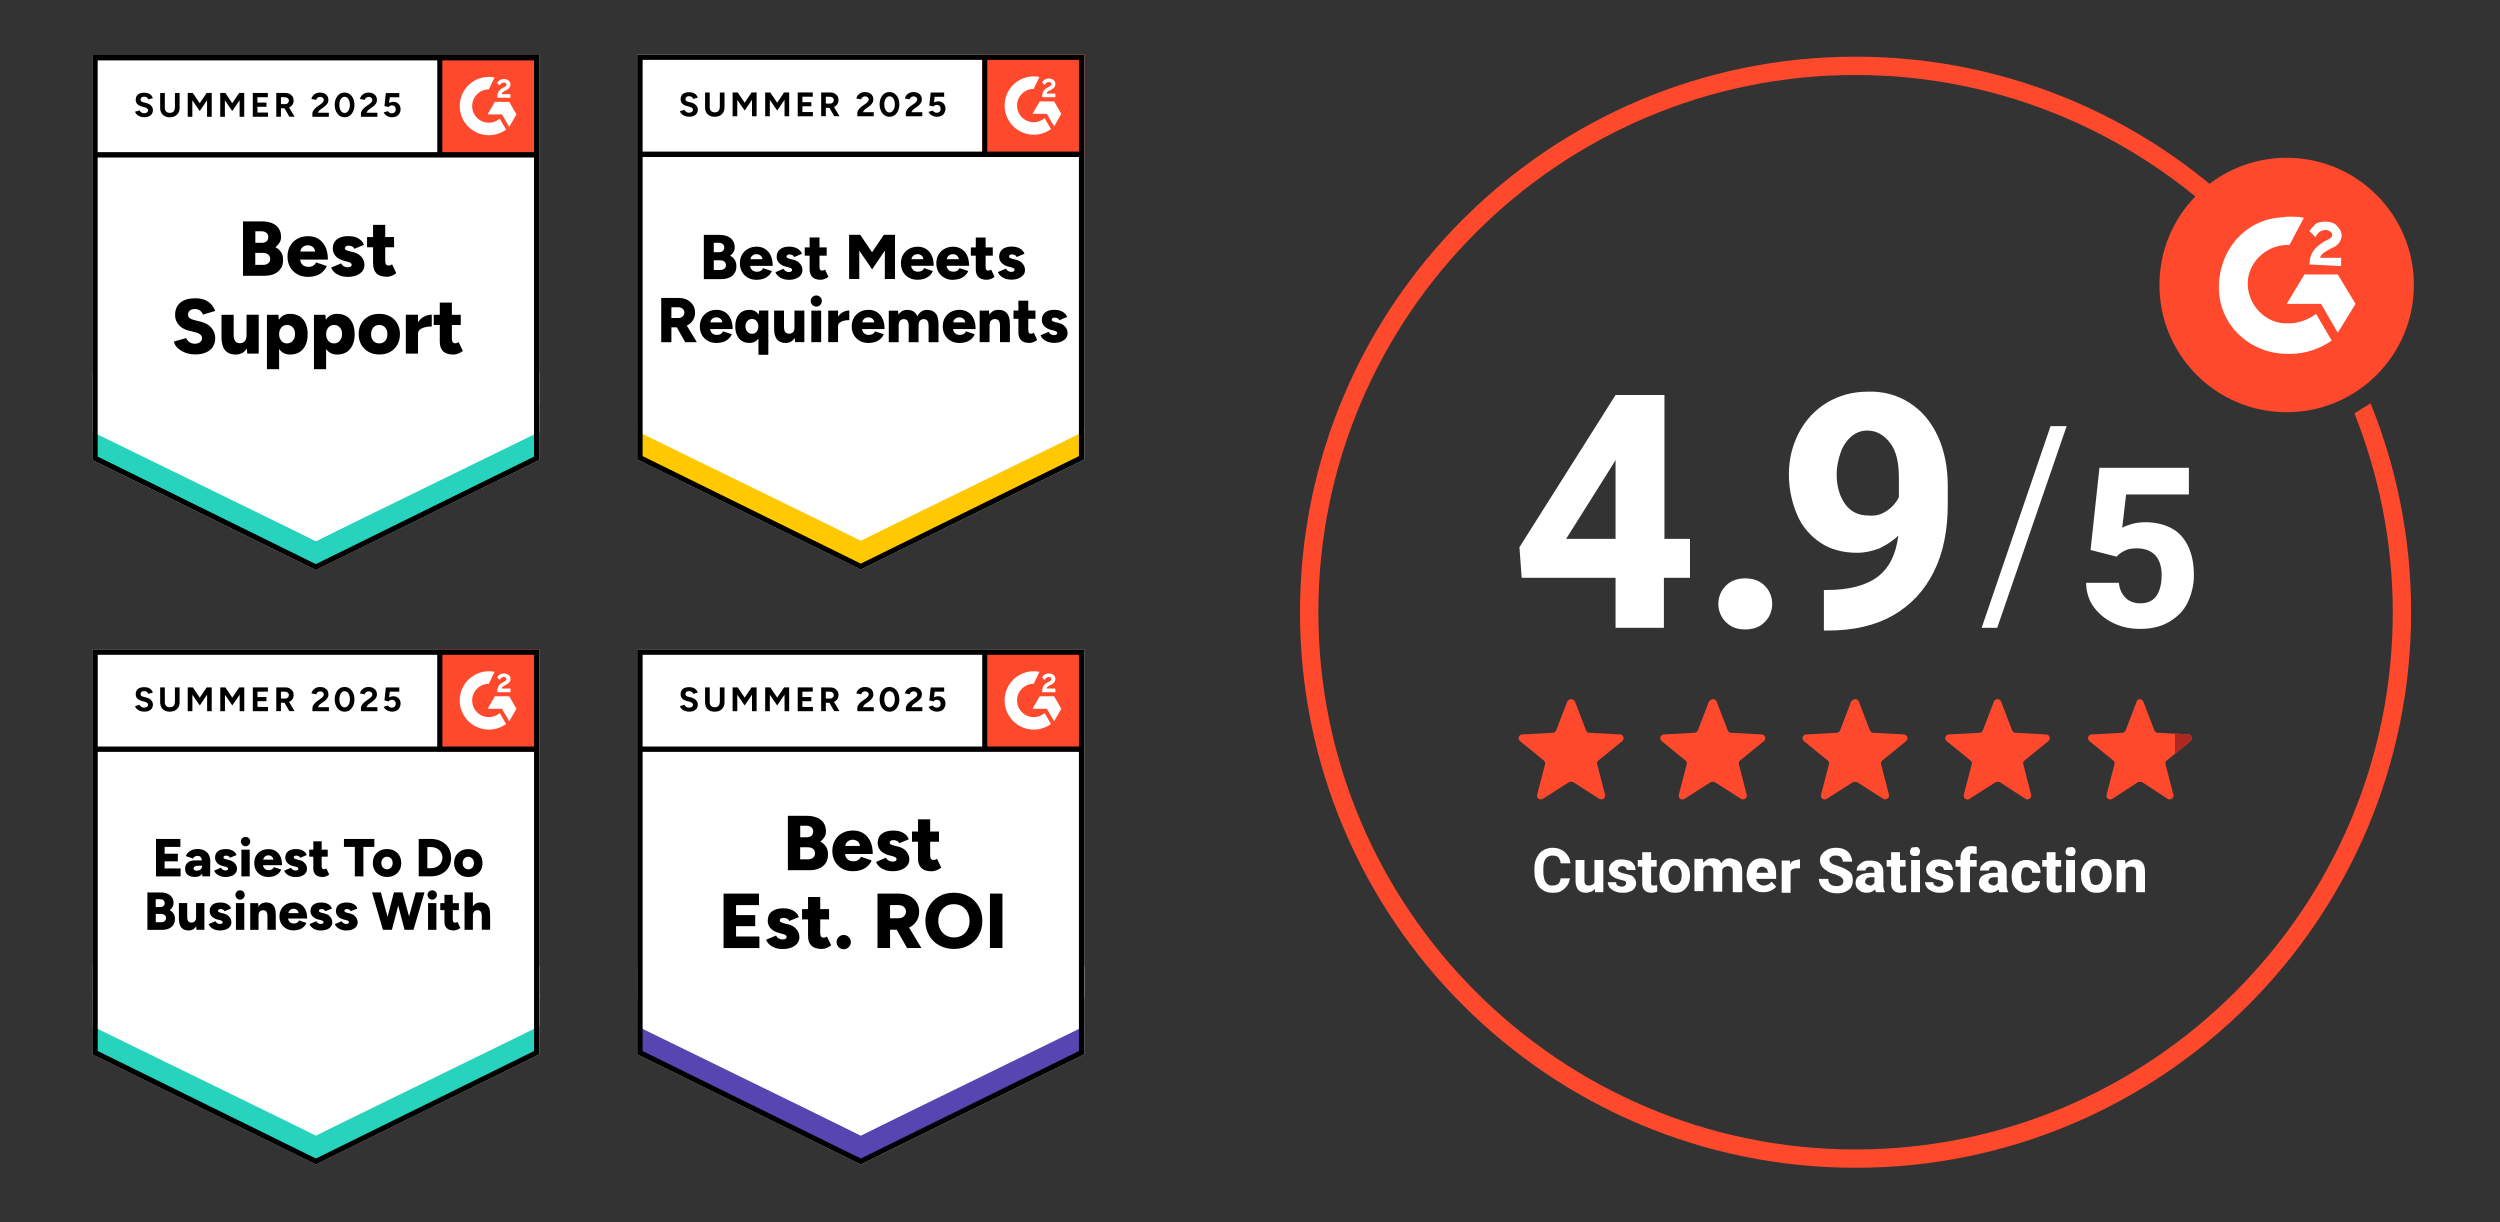 <?xml version="1.0" encoding="UTF-8"?>
<svg id="Layer_1" xmlns="http://www.w3.org/2000/svg" xmlns:xlink="http://www.w3.org/1999/xlink" version="1.1" viewBox="0 0 450 220">
  <rect x="0" y="0" width="450" height="220" fill="#333333" stroke="none"/>
  <!-- Generator: Adobe Illustrator 29.5.1, SVG Export Plug-In . SVG Version: 2.1.0 Build 141)  -->
  <defs>
    <style>
      .st0 {
        fill: none;
      }

      .st1 {
        fill-rule: evenodd;
      }

      .st1, .st2 {
        fill: #fff;
      }

      .st3 {
        fill: #27d3bc;
      }

      .st4 {
        isolation: isolate;
      }

      .st5 {
        fill: #5746b2;
      }

      .st6 {
        clip-path: url(#clippath-1);
      }

      .st7 {
        clip-path: url(#clippath-3);
      }

      .st8 {
        clip-path: url(#clippath-2);
      }

      .st9 {
        fill: #ffc800;
      }

      .st10 {
        fill: #ad2821;
      }

      .st11 {
        clip-path: url(#clippath);
      }

      .st12 {
        fill: #ff492c;
      }
    </style>
    <clipPath id="clippath">
      <rect class="st0" x="176.8" y="116.9" width="18.36" height="18.36"/>
    </clipPath>
    <clipPath id="clippath-1">
      <rect class="st0" x="78.71" y="9.91" width="18.36" height="18.36"/>
    </clipPath>
    <clipPath id="clippath-2">
      <rect class="st0" x="78.72" y="116.9" width="18.36" height="18.36"/>
    </clipPath>
    <clipPath id="clippath-3">
      <rect class="st0" x="176.8" y="9.82" width="18.36" height="18.36"/>
    </clipPath>
  </defs>
  <path class="st12" d="M423.8,74.4c4.4,11.1,6.9,23.2,6.9,35.8,0,53.3-43.4,96.7-96.7,96.7s-96.7-43.4-96.7-96.7S280.7,13.5,334,13.5c26.3,0,50.2,10.6,67.7,27.7,1.4-.2,2.8-.4,4.3-.5-18.3-18.8-43.8-30.5-72-30.5-55.2,0-100,44.8-100,100s44.8,100,100,100,100-44.8,100-100c0-13.3-2.6-26-7.3-37.6-1,.6-1.9,1.2-2.9,1.8h0Z"/>
  <g class="st4">
    <path class="st2" d="M282.1,159.4c-.3.4-.6.7-1.1,1s-1,.3-1.6.3c-.7,0-1.3-.2-1.7-.5-.5-.3-.9-.7-1.1-1.3-.3-.6-.4-1.2-.4-2v-.5c0-.8.1-1.4.4-2s.6-1,1.1-1.3,1.1-.5,1.7-.5,1.2.1,1.7.4c.5.2.8.6,1.1,1,.3.4.4.9.5,1.4h-1.8c0-.5-.2-.8-.4-1.1-.2-.2-.6-.3-1.1-.3s-.9.2-1.2.6c-.3.4-.4,1-.4,1.8v.5c0,.6.1,1,.2,1.4s.3.6.5.8.5.3.9.3c.5,0,.8-.1,1.1-.3.2-.2.4-.6.4-1h1.7c-.1.4-.2.9-.5,1.3h0Z"/>
    <path class="st2" d="M288.6,154.8v5.8h-1.5v-.6c-.2.2-.4.4-.7.5s-.6.2-.9.2c-.6,0-1.1-.2-1.4-.5-.3-.4-.5-.9-.5-1.6v-3.8h1.6v3.8c0,.3.1.5.2.6s.3.2.6.2c.5,0,.8-.2,1-.5v-4.1h1.6,0Z"/>
    <path class="st2" d="M289.6,156.5c0-.3.1-.6.3-.9.2-.3.5-.5.8-.7.4-.2.8-.2,1.2-.2.5,0,.9.1,1.3.2.4.1.7.4.9.7.2.3.3.6.3,1h-1.6c0-.2-.1-.4-.2-.5s-.4-.2-.6-.2-.4.1-.6.2c-.1.1-.2.3-.2.4,0,.2.1.3.2.4.2.1.4.2.8.3.5.1.8.2,1.2.3s.6.3.8.6c.2.2.3.6.3.9s-.1.6-.3.9-.5.5-.9.6c-.4.2-.8.2-1.3.2s-1-.1-1.4-.3-.7-.4-.9-.7c-.2-.3-.3-.6-.3-.9h1.5c0,.3.1.5.3.6.2.1.4.2.7.2s.5-.1.6-.2c.1-.1.2-.2.2-.4,0-.1,0-.2-.1-.3s-.2-.2-.4-.2c-.2-.1-.4-.1-.7-.2-1.2-.3-1.9-.9-1.9-1.8h0Z"/>
    <path class="st2" d="M298.3,159.3v1.2c-.3.1-.6.2-1,.2-1.1,0-1.7-.6-1.7-1.7v-3h-.8v-1.2h.8v-1.4h1.6v1.4h1v1.2h-1v2.8c0,.2,0,.4.1.5s.2.1.5.1c.2,0,.4-.1.5-.1Z"/>
    <path class="st2" d="M299,156.1c.2-.4.5-.8.9-1.1s.9-.4,1.5-.4,1.1.1,1.5.4c.4.3.7.6,1,1.1.2.4.3,1,.3,1.5v.1c0,.6-.1,1.1-.3,1.5s-.5.8-.9,1.1-.9.4-1.5.4-1.1-.1-1.5-.4c-.4-.3-.7-.6-1-1.1-.2-.4-.3-1-.3-1.5v-.1c0-.5.1-1.1.3-1.5ZM300.6,158.9c.2.3.5.4.9.4s.7-.2.9-.5c.2-.3.3-.7.3-1.2v-.1c0-.5-.1-.9-.3-1.2s-.5-.5-.9-.5-.7.2-.9.5c-.2.3-.3.7-.3,1.2v.1c0,.6.1,1,.3,1.3Z"/>
    <path class="st2" d="M313.1,155.2c.3.4.5.9.5,1.7v3.7h-1.7v-3.7c0-.2,0-.4-.1-.6-.1-.1-.2-.2-.3-.3-.1,0-.3-.1-.5-.1s-.4.1-.6.2c-.2.1-.3.3-.4.4v4h-1.6v-3.7c0-.2,0-.4-.1-.6-.1-.1-.2-.2-.3-.3s-.3-.1-.5-.1-.4,0-.5.1c-.2.1-.3.2-.4.4v4.1h-1.6v-5.8h1.5l.1.7c.2-.2.4-.4.7-.6s.6-.2,1-.2.7.1.9.2c.3.1.5.4.6.7.2-.3.4-.5.7-.7.3-.2.6-.2,1-.2.8.2,1.2.3,1.6.7h0Z"/>
    <path class="st2" d="M319.8,158.2h-3.7c.1.4.2.7.5.9s.5.3.9.3c.3,0,.5-.1.8-.2.2-.1.4-.3.6-.5l.8.9c-.2.3-.5.5-.9.7s-.9.3-1.4.3c-.6,0-1.1-.1-1.6-.4s-.8-.6-1-1-.4-.9-.4-1.4v-.2c0-.6.1-1.1.3-1.6.2-.5.5-.8.9-1.1s.9-.4,1.5-.4c.5,0,1,.1,1.4.3s.7.6.9,1c.2.4.3.9.3,1.5v.9h.1ZM318.2,157c0-.3-.1-.6-.3-.7s-.4-.3-.7-.3-.5.1-.7.3-.3.5-.3.8h2.1v-.1h-.1Z"/>
    <path class="st2" d="M323.8,154.7h.2v1.6h-.6c-.6,0-1,.2-1.1.6v3.8h-1.6v-5.8h1.5v.7c.1-.3.3-.5.5-.6s.5-.2.7-.2c.2-.1.3-.1.4-.1Z"/>
    <path class="st2" d="M328.8,156.7c-.4-.2-.7-.5-.9-.8s-.3-.7-.3-1.1.1-.8.4-1.1c.2-.3.6-.6,1-.8s.9-.3,1.5-.3,1.1.1,1.5.3.8.5,1,.9.4.8.4,1.3h-1.7c0-.3-.1-.6-.3-.8s-.5-.3-.9-.3c-.3,0-.5,0-.7.1s-.3.2-.4.3-.1.3-.1.4c0,.2.1.4.4.6.2.2.6.3,1.2.5.9.3,1.5.6,2,1s.6.9.6,1.6c0,.5-.1.8-.3,1.2s-.6.6-1,.8-.9.3-1.5.3-1.1-.1-1.6-.3-.9-.5-1.2-.9-.5-.9-.5-1.4h1.7c0,.4.1.8.4,1s.6.3,1.1.3c.4,0,.7-.1.9-.2.2-.2.3-.4.3-.6s0-.3-.1-.5c-.1-.1-.2-.2-.4-.4-.2-.1-.5-.2-.9-.4-.8-.2-1.3-.4-1.6-.7h0Z"/>
    <path class="st2" d="M339.1,160c0,.2.1.4.2.5v.1h-1.6c-.1-.1-.1-.3-.2-.5-.4.4-.9.6-1.5.6-.4,0-.7-.1-1-.2-.3-.2-.5-.4-.7-.6-.2-.3-.3-.6-.3-.9,0-.6.2-1.1.7-1.4.5-.3,1.1-.5,2-.5h.7v-.3c0-.3-.1-.5-.2-.6s-.3-.2-.6-.2c-.2,0-.4.1-.6.2-.1.1-.2.3-.2.5h-1.6c0-.3.1-.7.3-.9s.5-.5.9-.7.8-.2,1.3-.2.9.1,1.2.2c.4.2.6.4.8.7.2.3.3.7.3,1.1v2.4c0,.2,0,.4.1.7h0ZM337,159.3c.2-.1.3-.2.4-.4v-1h-.6c-.4,0-.7.1-.8.2s-.3.4-.3.6.1.3.2.4c.1.1.3.2.5.2.2.2.4.1.6,0h0Z"/>
    <path class="st2" d="M343.1,159.3v1.2c-.3.1-.6.2-1,.2-1.1,0-1.7-.6-1.7-1.7v-3h-.8v-1.2h.8v-1.4h1.6v1.4h1v1.2h-1v2.8c0,.2,0,.4.1.5s.2.1.5.1c.2,0,.4-.1.5-.1Z"/>
    <path class="st2" d="M345.4,152.7c.2.2.2.4.2.6s-.1.4-.2.6c-.2.2-.4.2-.7.2s-.5-.1-.7-.2c-.2-.2-.2-.4-.2-.6s.1-.4.2-.6.4-.2.7-.2c.4-.1.6,0,.7.2ZM344,160.6v-5.8h1.6v5.8h-1.6Z"/>
    <path class="st2" d="M346.7,156.5c0-.3.1-.6.3-.9.2-.3.5-.5.8-.7.4-.2.8-.2,1.2-.2.5,0,.9.1,1.3.2.4.1.7.4.9.7.2.3.3.6.3,1h-1.6c0-.2-.1-.4-.2-.5s-.4-.2-.6-.2-.4.1-.6.2c-.1.1-.2.3-.2.4,0,.2.1.3.2.4.2.1.4.2.8.3.5.1.8.2,1.2.3s.6.3.8.6c.2.2.3.6.3.9s-.1.6-.3.9c-.2.3-.5.5-.9.6-.4.2-.8.2-1.3.2s-1-.1-1.4-.3-.7-.4-.9-.7c-.2-.3-.3-.6-.3-.9h1.5c0,.3.1.5.3.6s.4.2.7.2.5-.1.6-.2c.1-.1.2-.2.2-.4,0-.1,0-.2-.1-.3s-.2-.2-.4-.2c-.2-.1-.4-.1-.7-.2-1.2-.3-1.9-.9-1.9-1.8h0Z"/>
    <path class="st2" d="M354.8,153.7c-.2.1-.2.3-.2.6v.5h1.2v1.2h-1.2v4.6h-1.7v-4.6h-.9v-1.2h.9v-.5c0-.4.1-.8.3-1.1.2-.3.4-.5.7-.7s.7-.2,1.1-.2c.3,0,.5,0,.8.1v1.3h-.5c-.2-.2-.4-.1-.5,0h0Z"/>
    <path class="st2" d="M361.3,160c0,.2.1.4.2.5v.1h-1.6c-.1-.1-.1-.3-.2-.5-.4.4-.9.6-1.5.6-.4,0-.7-.1-1-.2-.3-.2-.5-.4-.7-.6-.2-.3-.3-.6-.3-.9,0-.6.2-1.1.7-1.4.5-.3,1.1-.5,2-.5h.7v-.3c0-.3-.1-.5-.2-.6s-.3-.2-.6-.2c-.2,0-.4.1-.6.2-.1.1-.2.3-.2.5h-1.6c0-.3.1-.7.3-.9.2-.2.5-.5.9-.7s.8-.2,1.3-.2.9.1,1.2.2c.4.2.6.4.8.7.2.3.3.7.3,1.1v2.4c0,.2,0,.4.1.7h0ZM359.2,159.3c.2-.1.3-.2.4-.4v-1h-.6c-.4,0-.7.1-.8.2s-.3.4-.3.6.1.3.2.4c.1.1.3.2.5.2.2.2.4.1.6,0h0Z"/>
    <path class="st2" d="M367.2,158.5c0,.4-.1.8-.3,1.1-.2.3-.5.6-.9.8s-.8.3-1.2.3c-.6,0-1.1-.1-1.5-.4-.4-.3-.7-.6-.9-1-.2-.4-.3-1-.3-1.5v-.1c0-.6.1-1.1.3-1.5.2-.4.5-.8.9-1,.4-.3.9-.4,1.5-.4.5,0,.9.1,1.3.3s.7.5.9.8c.2.3.3.8.3,1.2h-1.5c0-.3-.1-.5-.3-.7-.2-.2-.4-.3-.7-.3-.4,0-.7.1-.8.4-.1.3-.2.7-.2,1.2v.1c0,.5.1.9.2,1.2s.4.4.8.4c.3,0,.5-.1.7-.2.2-.1.3-.4.3-.6h1.4v-.1h0Z"/>
    <path class="st2" d="M371.1,159.3v1.2c-.3.1-.6.2-1,.2-1.1,0-1.7-.6-1.7-1.7v-3h-.8v-1.2h.8v-1.4h1.6v1.4h1v1.2h-1v2.8c0,.2,0,.4.1.5s.2.1.5.1c.2,0,.3-.1.5-.1Z"/>
    <path class="st2" d="M373.4,152.7c.2.2.2.4.2.6s-.1.4-.2.6c-.2.2-.4.2-.7.2s-.5-.1-.7-.2c-.2-.2-.2-.4-.2-.6s.1-.4.2-.6c.1-.2.4-.2.7-.2.3-.1.5,0,.7.2ZM371.9,160.6v-5.8h1.6v5.8h-1.6Z"/>
    <path class="st2" d="M374.9,156.1c.2-.4.5-.8.9-1.1s.9-.4,1.5-.4,1.1.1,1.5.4c.4.3.7.6,1,1.1.2.4.3,1,.3,1.5v.1c0,.6-.1,1.1-.3,1.5-.2.4-.5.8-.9,1.1s-.9.4-1.5.4-1.1-.1-1.5-.4c-.4-.3-.7-.6-1-1.1-.2-.4-.3-1-.3-1.5v-.1c-.1-.5.1-1.1.3-1.5ZM376.4,158.9c.2.3.5.4.9.4s.7-.2.9-.5c.2-.3.3-.7.3-1.2v-.1c0-.5-.1-.9-.3-1.2-.2-.3-.5-.5-.9-.5s-.7.2-.9.5c-.2.3-.3.7-.3,1.2v.1c.1.6.2,1,.3,1.3Z"/>
    <path class="st2" d="M385.6,155.2c.3.3.5.9.5,1.7v3.7h-1.6v-3.7c0-.3-.1-.6-.2-.7-.1-.1-.4-.2-.7-.2-.2,0-.4,0-.6.1s-.3.2-.4.4v4.1h-1.6v-5.8h1.5l.1.7c.2-.3.4-.4.7-.6.3-.1.6-.2.9-.2.6,0,1,.1,1.4.5h0Z"/>
  </g>
  <path class="st2" d="M356.7,113l12.4-36.3h2.9l-12.5,36.3h-2.8Z"/>
  <path class="st2" d="M377.9,84.2h16.1v4.8h-11.3l-.7,6c.5-.3,1.1-.5,1.8-.7.7-.2,1.6-.3,2.4-.3,1.8,0,3.4.4,4.7,1.1,1.3.7,2.3,1.8,3,3.3s1,3.2,1,5.2c0,1.7-.4,3.3-1.1,4.8s-1.8,2.6-3.3,3.5-3.2,1.3-5.3,1.3c-1.7,0-3.2-.3-4.7-1s-2.7-1.7-3.6-2.9c-.9-1.2-1.4-2.8-1.4-4.4h5.9c.1,1.1.5,2,1.2,2.7s1.6,1,2.7,1c1.3,0,2.3-.5,2.9-1.4s.9-2.2.9-3.7-.4-2.7-1.1-3.5-1.9-1.3-3.3-1.3c-.9,0-1.6.1-2.2.4s-1.1.6-1.5,1.1l-4.7-1.2,1.6-14.8Z"/>
  <path class="st12" d="M309,126.3l2,5.2c.1.2.3.4.6.4l5.5.3c.6,0,.9.8.4,1.2l-4.3,3.5c-.2.2-.3.4-.2.7l1.4,5.4c.2.6-.5,1.1-1,.8l-4.7-3c-.2-.1-.5-.1-.8,0l-4.7,3c-.5.3-1.2-.1-1-.8l1.4-5.4c.1-.3,0-.5-.2-.7l-4.3-3.5c-.5-.4-.2-1.2.4-1.2l5.5-.3c.3,0,.5-.2.6-.4l2-5.2c.4-.6,1.2-.6,1.4,0h0Z"/>
  <path class="st12" d="M334.6,126.3l2,5.2c.1.2.3.4.6.4l5.5.3c.6,0,.9.8.4,1.2l-4.3,3.5c-.2.2-.3.4-.2.7l1.4,5.4c.2.6-.5,1.1-1,.8l-4.7-3c-.2-.1-.5-.1-.8,0l-4.7,3c-.5.3-1.2-.1-1-.8l1.4-5.4c.1-.3,0-.5-.2-.7l-4.3-3.5c-.5-.4-.2-1.2.4-1.2l5.5-.3c.3,0,.5-.2.6-.4l2-5.2c.4-.6,1.2-.6,1.4,0h0Z"/>
  <path class="st12" d="M360.2,126.3l2,5.2c.1.2.3.4.6.4l5.5.3c.6,0,.9.8.4,1.2l-4.3,3.5c-.2.2-.3.4-.2.7l1.4,5.4c.2.6-.5,1.1-1,.8l-4.6-3c-.2-.1-.5-.1-.8,0l-4.7,3c-.5.3-1.2-.1-1-.8l1.4-5.4c.1-.3,0-.5-.2-.7l-4.3-3.5c-.5-.4-.2-1.2.4-1.2l5.5-.3c.3,0,.5-.2.6-.4l2-5.2c.2-.6,1.1-.6,1.3,0h0Z"/>
  <path class="st12" d="M385.8,126.3l2,5.2c.1.2.3.4.6.4l5.5.3c.6,0,.9.8.4,1.2l-4.3,3.5c-.2.2-.3.4-.2.7l1.4,5.4c.2.6-.5,1.1-1,.8l-4.6-3c-.2-.1-.5-.1-.8,0l-4.6,3c-.5.3-1.2-.1-1-.8l1.4-5.4c.1-.3,0-.5-.2-.7l-4.3-3.5c-.5-.4-.2-1.2.4-1.2l5.5-.3c.3,0,.5-.2.6-.4l2-5.2c.1-.6.9-.6,1.2,0Z"/>
  <path class="st12" d="M283.5,126.3l2,5.2c.1.2.3.4.6.4l5.5.3c.6,0,.9.8.4,1.2l-4.3,3.5c-.2.2-.3.4-.2.7l1.4,5.4c.2.6-.5,1.1-1,.8l-4.7-3c-.2-.1-.5-.1-.8,0l-4.7,3c-.5.3-1.2-.1-1-.8l1.4-5.4c.1-.3,0-.5-.2-.7l-4.3-3.5c-.5-.4-.2-1.2.4-1.2l5.5-.3c.3,0,.5-.2.6-.4l2-5.2c.3-.6,1.1-.6,1.4,0h0Z"/>
  <circle class="st12" cx="411.6" cy="51.3" r="22.9"/>
  <path id="container" class="st2" d="M412.1,39c.9,0,1.7,0,2.6.2l-2.6,4.9c-3.8-.2-7.3,2.8-7.5,6.6s2.8,7.3,6.6,7.5h.9c1.7,0,3.4-.7,4.8-1.7l2.8,4.8c-2.1,1.5-4.8,2.4-7.5,2.4-6.9.2-12.7-4.9-12.8-11.8s4.9-12.7,11.8-12.8c-.2-.1.9-.1.9-.1h0ZM420.8,49.4l3.2,5.3-3.2,5.2-3-5.2h-6.2l3.2-5.3h6ZM415.7,47.6c0-.8.2-1.7.7-2.4.4-.7,1.3-1.3,1.9-1.7l.4-.2c.9-.4,1.1-.7,1.1-1.1s-.7-.8-1.1-.8c-.9,0-1.5.4-1.9,1.3l-1.1-1.1c.2-.4.7-.8,1.1-1.3.7-.4,1.3-.4,1.9-.4s1.5.2,1.9.7c.4.4.9,1.1.9,1.7,0,1.1-.7,2-1.9,2.4l-.7.4c-.7.4-1.1.7-1.3,1.3h3.8v1.5l-5.7-.3h0Z"/>
  <g>
    <path class="st2" d="M304.1,104h-4.6v9h-8.7v-9h-16.9l-.4-5.5,17.3-27.4h8.8v25.9h4.6v7h-.1,0ZM290.8,97v-14.2l-.6,1-8.3,13.2h8.9Z"/>
    <path class="st2" d="M316.7,104.7c.7.4,1.3,1,1.7,1.7.4.7.6,1.5.6,2.3s-.2,1.6-.6,2.3-1,1.3-1.7,1.7-1.6.6-2.6.6-1.8-.2-2.5-.6-1.3-1-1.7-1.7c-.4-.7-.6-1.5-.6-2.3s.2-1.6.6-2.3c.4-.7,1-1.3,1.7-1.7.7-.4,1.6-.6,2.5-.6,1,0,1.9.2,2.6.6Z"/>
    <path class="st2" d="M343.7,72.5c2.2,1.4,3.9,3.4,5.1,6s1.8,5.6,1.8,9.1v3.1c0,4.7-.8,8.8-2.5,12.2-1.7,3.4-4.1,6-7.4,7.9-3.2,1.8-7.1,2.7-11.7,2.7h-.7v-7.3h.5c4,0,7.1-.8,9.2-2.4s3.3-4.1,3.7-7.4c-1,1-2.2,1.7-3.4,2.3-1.3.5-2.6.8-4,.8-2.6,0-4.8-.6-6.6-1.8s-3.3-2.9-4.2-5-1.5-4.6-1.5-7.3.6-5.2,1.8-7.5c1.2-2.3,2.9-4.1,5-5.4,2.2-1.3,4.6-2,7.4-2,2.8-.1,5.3.6,7.5,2h0ZM339.7,91.9c.9-.6,1.6-1.4,2.1-2.4v-3.5c0-2.8-.5-4.9-1.6-6.3s-2.4-2.2-4.1-2.2c-1.1,0-2.1.4-2.9,1.1s-1.5,1.7-1.9,2.9c-.4,1.2-.7,2.5-.7,3.8,0,2.2.5,4,1.5,5.4s2.4,2.1,4.3,2.1c1.3.1,2.3-.2,3.3-.9h0Z"/>
  </g>
  <path class="st10" d="M393.9,132.2l-2.4-.2v3.7l2.8-2.3c.5-.4.2-1.2-.4-1.2Z"/>
  <g>
    <path class="st2" d="M114.71,189.78l40.23,19.82,40.23-19.82v-72.87h-80.45s0,72.87,0,72.87Z"/>
    <path class="st2" d="M115.18,189.48l39.75,19.59,39.75-19.59v-72.1s-79.5,0-79.5,0c0,0,0,72.1,0,72.1Z"/>
    <g>
      <path d="M129.55,126.41c0,.19-.04.35-.11.48-.08.14-.18.24-.31.31-.14.08-.3.11-.48.11s-.35-.04-.48-.11c-.14-.07-.24-.17-.31-.31-.08-.13-.11-.29-.11-.48v-2.68h-.84v2.68c0,.34.07.64.21.89.14.25.34.45.6.59.26.14.57.21.92.21s.67-.07.94-.21c.26-.14.47-.34.61-.59.15-.25.22-.55.22-.89v-2.68h-.84v2.68Z"/>
      <polygon points="144.43 126.21 146.04 126.21 146.04 125.47 144.43 125.47 144.43 124.5 146.3 124.49 146.3 123.73 143.59 123.73 143.59 128.01 146.32 128.01 146.32 127.25 144.43 127.25 144.43 126.21"/>
      <polygon points="139.89 125.57 138.65 123.73 137.73 123.73 137.73 128.01 138.57 128.01 138.57 125.05 139.89 126.98 141.22 125.04 141.22 128.01 142.05 128.01 142.05 123.73 141.14 123.73 139.89 125.57"/>
      <path d="M124.46,125.56l-.57-.14c-.16-.04-.28-.1-.38-.17-.09-.08-.13-.18-.13-.31,0-.17.06-.31.17-.4.11-.09.27-.14.47-.14s.37.05.5.15c.13.09.22.21.27.35l.81-.24c-.08-.2-.18-.38-.31-.52-.14-.15-.31-.26-.52-.34-.21-.08-.45-.11-.73-.11-.49,0-.87.11-1.14.33-.26.23-.39.55-.39.95,0,.21.04.39.13.55.09.16.21.3.38.4.16.11.34.19.55.24l.55.15c.19.05.34.12.45.21.11.09.17.21.17.34,0,.15-.07.28-.21.38-.13.1-.31.15-.52.14-.2,0-.37-.06-.51-.16-.14-.1-.24-.22-.29-.36l-.81.24c.02.13.08.26.18.38.09.12.22.22.37.32.15.09.31.17.5.22s.39.08.6.08c.33,0,.62-.05.85-.16.23-.1.41-.25.53-.45.12-.19.18-.41.18-.66,0-.29-.1-.55-.31-.78-.2-.23-.49-.4-.86-.49Z"/>
      <polygon points="134.04 125.57 132.79 123.73 131.87 123.73 131.87 128.01 132.71 128.01 132.71 125.05 134.04 126.98 135.36 125.04 135.36 128.01 136.19 128.01 136.19 123.73 135.28 123.73 134.04 125.57"/>
      <path d="M170.02,125.94c-.12-.19-.27-.34-.46-.45-.19-.12-.4-.17-.63-.17-.16,0-.3.02-.44.05-.13.04-.26.09-.37.15l.12-1.02h1.71v-.76h-2.42l-.25,2.34.75.17c.06-.08.14-.14.24-.2.11-.06.22-.09.35-.09.21,0,.38.07.51.2.13.13.19.3.19.51,0,.22-.07.39-.2.52-.13.13-.3.19-.52.19-.13,0-.26-.03-.38-.1-.13-.06-.24-.15-.32-.29l-.76.23c.08.19.2.36.36.49.17.13.36.22.56.29s.41.1.6.1c.3,0,.57-.06.8-.18.23-.12.41-.29.53-.52.13-.22.2-.48.2-.77,0-.26-.06-.48-.17-.67Z"/>
      <path d="M150.18,126.32c.23-.12.42-.28.56-.49.13-.21.2-.45.2-.72s-.06-.51-.19-.72c-.13-.2-.32-.37-.55-.49-.23-.12-.5-.17-.8-.17h-1.59v4.28h.84v-1.52h.64l.87,1.52h.95l-1-1.67s.05-.01.07-.02ZM148.65,124.5h.71c.21,0,.38.06.52.17.13.12.2.27.2.45,0,.12-.03.23-.1.32-.06.09-.14.17-.24.22-.1.05-.21.08-.34.08h-.75v-1.23Z"/>
      <path d="M164.23,126.96c.09-.1.19-.19.31-.27l.59-.42c.25-.18.45-.37.59-.58.15-.21.22-.45.22-.71s-.06-.49-.19-.69c-.12-.2-.3-.35-.52-.46-.23-.12-.5-.17-.82-.17-.28,0-.53.05-.74.16-.22.11-.4.25-.53.43s-.22.36-.26.57l.87.15c.02-.09.07-.18.13-.26.06-.08.14-.15.24-.19.09-.05.2-.08.32-.08.15,0,.27.03.36.08.1.05.17.11.23.2.05.08.08.18.08.29,0,.08-.03.17-.08.26-.05.09-.12.18-.2.25-.08.08-.16.15-.25.21l-.65.46c-.17.12-.33.26-.45.4-.13.14-.24.28-.31.43-.08.14-.11.27-.11.38v.62h2.96v-.73h-1.95c.04-.12.11-.22.19-.32Z"/>
      <path d="M155.49,126.96c.09-.1.19-.19.31-.27l.59-.42c.25-.18.45-.37.59-.58.15-.21.22-.45.22-.71s-.06-.49-.19-.69c-.12-.2-.3-.35-.52-.46-.23-.12-.5-.17-.82-.17-.28,0-.53.05-.74.16-.22.11-.39.25-.53.43-.13.17-.22.36-.26.57l.87.15c.02-.09.07-.18.13-.26.06-.08.14-.15.24-.19.09-.05.2-.08.32-.08.15,0,.27.03.36.08.1.05.17.11.23.2.05.08.08.18.08.29,0,.08-.03.17-.08.26-.05.09-.12.18-.19.25-.08.08-.17.15-.25.21l-.66.46c-.17.12-.33.26-.45.4-.13.14-.24.28-.31.43-.08.14-.11.27-.11.38v.62h2.96v-.73h-1.95c.04-.12.11-.22.19-.32Z"/>
      <path d="M161.02,123.94c-.27-.19-.57-.28-.92-.28s-.66.09-.92.28c-.26.19-.47.45-.62.79-.15.33-.23.71-.23,1.15s.08.81.23,1.15.36.59.63.79c.26.19.57.28.92.28s.65-.09.92-.28c.26-.19.47-.45.62-.79.15-.33.23-.71.23-1.15s-.08-.81-.23-1.15c-.15-.33-.36-.59-.63-.79ZM160.95,126.62c-.08.22-.2.39-.34.52-.15.13-.31.19-.49.19s-.35-.06-.5-.19c-.15-.12-.26-.29-.33-.52-.08-.22-.12-.47-.12-.75s.04-.54.12-.76c.08-.22.19-.39.33-.52.14-.12.3-.18.49-.18s.35.06.5.18c.15.12.26.29.34.52.08.22.12.48.12.76s-.04.54-.12.75Z"/>
    </g>
    <g>
      <path d="M148.57,168.72c-.12.04-.22.06-.3.06-.22,0-.37-.06-.47-.19-.1-.13-.16-.34-.16-.62v-2.48h1.59v-1.84h-1.59v-2.19h-2.19v2.19h-1.08v1.84h1.08v3.03c0,.73.2,1.3.61,1.7.41.4,1.03.59,1.85.59.29,0,.59-.06.9-.18.31-.13.58-.29.8-.47l-.75-1.59c-.09.06-.2.12-.31.16Z"/>
      <path d="M142.98,166.89c-.3-.23-.66-.4-1.1-.51l-.74-.18c-.26-.06-.46-.14-.59-.22-.13-.08-.2-.17-.2-.28,0-.15.06-.27.17-.36.11-.09.27-.13.47-.13.24,0,.47.05.66.14.2.1.34.24.4.43l1.73-.71c-.11-.32-.29-.6-.55-.84-.26-.23-.57-.42-.95-.55-.37-.13-.81-.19-1.3-.19-.88,0-1.57.2-2.05.59-.5.39-.74.94-.74,1.66,0,.51.17.96.52,1.36.35.38.85.66,1.5.83l.6.16c.25.06.44.14.58.22.13.09.2.2.2.35s-.06.25-.19.33c-.13.08-.32.11-.55.11s-.44-.06-.66-.17-.38-.29-.5-.53l-1.79.75c.14.36.35.66.64.9.29.25.64.44,1.03.58.4.13.82.2,1.28.2.6,0,1.13-.09,1.58-.26.46-.18.82-.43,1.08-.75.26-.32.38-.7.38-1.14,0-.34-.08-.67-.23-.97-.15-.3-.38-.57-.67-.8Z"/>
      <polygon points="132.49 166.71 135.94 166.71 135.94 164.72 132.49 164.72 132.49 162.92 136.62 162.92 136.62 160.85 130.24 160.85 130.24 170.65 136.69 170.65 136.69 168.57 132.49 168.57 132.49 166.71"/>
      <path d="M151.87,168.29c-.36,0-.66.13-.91.38-.25.26-.38.56-.38.9s.13.66.38.91c.25.25.55.38.91.38s.64-.13.9-.38c.25-.25.38-.55.38-.91s-.13-.64-.38-.9c-.26-.25-.56-.38-.9-.38Z"/>
      <path d="M147.46,156.32c.5-.22.88-.54,1.16-.96.28-.43.42-.94.42-1.56,0-.55-.12-1.02-.36-1.4-.24-.37-.58-.68-1.02-.91.31-.24.56-.52.74-.82.18-.3.27-.63.27-.97,0-.65-.14-1.18-.43-1.6-.29-.42-.69-.73-1.21-.94-.51-.2-1.1-.31-1.78-.31h-3.43v9.79h3.89c.66,0,1.24-.11,1.73-.33ZM144.03,148.63h1.08c.38,0,.69.09.92.27.23.18.34.44.34.78s-.11.58-.31.76c-.22.18-.5.27-.86.27h-1.16v-2.08ZM144.03,154.67v-2.16h1.37c.41,0,.73.1.96.29.23.19.35.46.35.8,0,.31-.11.57-.33.77-.22.2-.52.31-.91.31h-1.44Z"/>
      <path d="M156.62,151.38c-.31-.62-.73-1.1-1.26-1.42-.54-.31-1.13-.47-1.79-.47-.74,0-1.39.15-1.95.46-.56.3-1,.73-1.32,1.29-.32.55-.48,1.19-.48,1.92s.16,1.35.47,1.91c.32.55.76.98,1.32,1.29.56.31,1.2.46,1.93.46.49,0,.96-.07,1.4-.21.44-.14.82-.35,1.16-.64.34-.29.61-.66.8-1.09l-1.93-.66c-.09.23-.26.43-.5.58-.24.15-.53.23-.87.23-.29,0-.55-.06-.79-.18-.23-.13-.41-.31-.54-.55-.09-.17-.14-.37-.16-.58h4.99c0-.93-.16-1.71-.47-2.33ZM152.87,151.28c.21-.09.42-.13.62-.13s.41.04.61.13.38.23.52.44c.1.14.15.34.18.55h-2.65c.03-.22.08-.41.19-.55.15-.2.32-.35.53-.44Z"/>
      <path d="M174.35,161.35c-.77-.44-1.66-.66-2.66-.66s-1.88.22-2.65.66c-.77.43-1.37,1.03-1.81,1.79-.44.76-.66,1.63-.66,2.62s.22,1.85.66,2.61,1.04,1.36,1.82,1.79c.78.43,1.67.65,2.68.65s1.88-.22,2.64-.65c.76-.44,1.36-1.03,1.8-1.79.43-.76.65-1.63.65-2.61s-.22-1.87-.66-2.62c-.44-.76-1.04-1.36-1.81-1.79ZM174.16,167.3c-.23.45-.56.81-.98,1.06s-.9.38-1.45.38-1.04-.13-1.47-.38c-.43-.25-.77-.6-1.01-1.06-.24-.45-.36-.96-.36-1.54s.12-1.11.36-1.57c.24-.45.58-.8,1-1.06.42-.26.9-.38,1.45-.38s1.04.13,1.46.38c.42.26.75.61.99,1.06.24.45.37.98.37,1.57s-.12,1.09-.35,1.54Z"/>
      <rect x="178.19" y="160.85" width="2.25" height="9.79"/>
      <path d="M168.62,156.64c.31-.13.58-.29.8-.47l-.75-1.59c-.09.06-.2.12-.31.16-.12.04-.22.06-.3.06-.22,0-.37-.06-.47-.19-.11-.13-.16-.34-.16-.62v-2.48h1.59v-1.84h-1.59v-2.19h-2.19v2.19h-1.08v1.84h1.08v3.03c0,.73.2,1.3.61,1.7.41.4,1.03.59,1.85.59.29,0,.59-.06.9-.18Z"/>
      <path d="M163.67,166.95c.55-.27.99-.66,1.3-1.15.32-.5.48-1.06.48-1.7s-.16-1.2-.47-1.69c-.31-.49-.74-.87-1.29-1.15-.55-.27-1.18-.41-1.89-.41h-3.85v9.79h2.26v-3.29h1.19l1.87,3.29h2.58l-2.22-3.68s.03-.01.04-.02ZM160.21,162.91h1.48c.42,0,.76.11,1.01.34.26.22.38.5.38.85,0,.23-.06.43-.17.61-.12.18-.28.32-.48.43-.2.1-.44.15-.7.15h-1.52v-2.38Z"/>
      <path d="M161.19,154.98c-.13.08-.32.11-.55.11s-.44-.06-.66-.17-.38-.29-.5-.53l-1.79.75c.14.36.35.66.64.9.29.25.64.44,1.03.58s.82.2,1.28.2c.6,0,1.13-.09,1.58-.26.46-.18.82-.43,1.08-.75.26-.32.38-.7.38-1.14,0-.34-.08-.67-.23-.97-.15-.3-.38-.57-.67-.8-.3-.23-.66-.4-1.1-.51l-.74-.18c-.26-.06-.46-.14-.59-.22-.13-.08-.2-.17-.2-.28,0-.15.06-.27.17-.36.11-.09.27-.13.47-.13.24,0,.47.05.66.14.2.1.34.24.4.43l1.73-.71c-.11-.32-.29-.6-.55-.84-.26-.23-.57-.42-.95-.55-.37-.13-.81-.19-1.3-.19-.88,0-1.57.2-2.06.59-.5.39-.74.94-.74,1.66,0,.51.17.96.52,1.36.35.38.85.66,1.5.83l.6.16c.25.06.44.14.58.22.13.09.2.2.2.35s-.06.25-.19.33Z"/>
    </g>
    <path class="st12" d="M177.22,117.49l17.19-.11.33,17.23-17.53.26v-17.37Z"/>
    <g class="st11">
      <g>
        <path class="st1" d="M189.96,123.94h-1.57c.04-.25.19-.38.5-.54l.29-.15c.52-.26.79-.56.79-1.05.01-.29-.12-.56-.36-.72-.23-.17-.52-.26-.84-.26-.25,0-.5.07-.72.2-.21.12-.37.3-.47.52l.45.45c.18-.36.43-.53.77-.53.28,0,.46.15.46.35,0,.17-.09.31-.41.48l-.18.09c-.4.2-.68.44-.84.7-.16.26-.24.6-.24,1v.11h2.38v-.65h0ZM189.74,125.33h-2.59l-1.3,2.25h2.59l1.3,2.25,1.3-2.25-1.3-2.25Z"/>
        <path class="st1" d="M186.07,129.08c-1.66,0-3-1.34-3-3,0-1.65,1.34-3,3-3l1.03-2.15c-2.84-.57-5.61,1.28-6.17,4.12-.07.34-.1.68-.1,1.03,0,2.9,2.35,5.25,5.25,5.25h0c1.11,0,2.19-.35,3.09-1.01l-1.14-1.97c-.54.47-1.24.73-1.95.73Z"/>
        <rect x="176.74" y="117.49" width=".97" height="17.37"/>
      </g>
    </g>
    <path class="st5" d="M115.11,189.54l-.4-5.29,40.23,20.15,40.23-20.15-.4,5.29-39.9,19.5s-39.74-19.5-39.74-19.5Z"/>
    <path class="st2" d="M114.71,184.73l.89-5.68,39.34,20.15,39.34-20.15.89,5.68-40.23,19.66s-40.23-19.66-40.23-19.66Z"/>
    <path class="st2" d="M114.71,179.54v-5.68l40.23,20.15,40.23-20.15v5.68l-40.23,19.66s-40.23-19.66-40.23-19.66Z"/>
    <path d="M154.93,209.61l-40.23-19.82v-72.89h80.47v72.89l-.27.13-39.97,19.69ZM115.67,189.18l39.27,19.35,39.27-19.35v-53.84h-78.54v53.84ZM115.67,134.38h78.54v-16.52h-78.54v16.52Z"/>
  </g>
  <g>
    <path class="st2" d="M16.62,82.78l40.23,19.82,40.23-19.82V9.91H16.62s0,72.87,0,72.87Z"/>
    <path class="st2" d="M17.06,82.31l39.79,19.76,39.75-19.59V10.38s-79.73-.03-79.73-.03c0,0,.19,71.96.19,71.96Z"/>
    <g>
      <polygon points="35.95 18.58 34.7 16.73 33.79 16.73 33.79 21.02 34.62 21.02 34.62 18.06 35.95 19.99 37.27 18.05 37.27 21.02 38.11 21.02 38.11 16.73 37.2 16.73 35.95 18.58"/>
      <polygon points="41.8 18.58 40.56 16.73 39.64 16.73 39.64 21.02 40.48 21.02 40.48 18.06 41.8 19.99 43.13 18.05 43.13 21.02 43.96 21.02 43.96 16.73 43.05 16.73 41.8 18.58"/>
      <path d="M26.38,18.56l-.57-.14c-.16-.04-.28-.1-.38-.17-.09-.08-.13-.18-.13-.31,0-.17.06-.31.17-.4.11-.09.27-.14.47-.14s.37.05.5.15c.13.09.22.21.27.35l.81-.24c-.08-.2-.18-.38-.31-.52-.14-.15-.31-.26-.52-.34-.21-.08-.45-.11-.73-.11-.49,0-.87.11-1.14.33-.26.23-.39.55-.39.95,0,.21.04.39.13.55.09.16.21.3.38.4.16.11.34.19.55.24l.55.15c.19.05.34.12.45.21.11.09.17.21.17.34,0,.15-.07.28-.21.38-.13.1-.31.15-.52.14-.2,0-.37-.06-.51-.16-.14-.1-.24-.22-.29-.36l-.81.24c.02.13.08.26.18.38.09.12.22.22.37.32.15.09.31.17.5.22.19.05.39.08.6.08.33,0,.62-.05.85-.16.23-.1.41-.25.53-.45.12-.19.18-.41.18-.66,0-.29-.1-.55-.31-.78-.2-.23-.49-.4-.86-.49Z"/>
      <polygon points="46.34 19.22 47.96 19.22 47.96 18.47 46.34 18.47 46.34 17.5 48.21 17.5 48.21 16.73 45.5 16.73 45.5 21.02 48.24 21.02 48.24 20.26 46.34 20.26 46.34 19.22"/>
      <path d="M31.47,19.42c0,.19-.04.35-.11.48-.08.14-.18.24-.31.31-.14.08-.3.11-.48.11s-.35-.04-.48-.11c-.14-.07-.24-.17-.31-.31-.08-.13-.11-.29-.11-.48v-2.68h-.84v2.68c0,.34.07.64.21.89.14.25.34.45.6.59.26.14.57.21.92.21s.67-.07.94-.21c.26-.14.47-.34.61-.59.15-.25.22-.55.22-.89v-2.68h-.84v2.68Z"/>
      <path d="M62.94,16.94c-.27-.19-.57-.28-.92-.28s-.66.09-.92.28c-.26.19-.47.45-.62.79s-.23.71-.23,1.15.08.81.23,1.15c.15.33.36.59.63.79.26.19.57.28.92.28s.65-.09.92-.28c.26-.19.47-.45.62-.79.15-.33.23-.71.23-1.15s-.08-.81-.23-1.15-.36-.59-.63-.79ZM62.86,19.63c-.08.22-.2.39-.34.52-.15.13-.31.19-.49.19s-.35-.06-.5-.19c-.15-.12-.26-.29-.33-.52-.08-.22-.12-.47-.12-.75s.04-.54.12-.76c.08-.22.19-.39.33-.52.14-.12.3-.18.49-.18s.35.06.5.18c.15.12.26.29.34.52.08.22.12.48.12.76s-.04.54-.12.75Z"/>
      <path d="M57.4,19.96c.09-.1.19-.19.31-.27l.59-.42c.25-.18.45-.37.59-.58.15-.21.22-.45.22-.71s-.06-.49-.19-.69c-.12-.2-.3-.35-.52-.46-.23-.12-.5-.17-.82-.17-.28,0-.53.05-.74.16-.22.11-.39.25-.53.43-.13.17-.22.36-.26.57l.87.15c.02-.09.07-.18.13-.26.06-.08.14-.15.24-.19.09-.05.2-.08.32-.08.15,0,.27.03.36.08.1.05.17.11.23.2.05.08.08.18.08.29,0,.08-.03.17-.08.26-.05.09-.12.18-.19.25-.08.08-.17.15-.25.21l-.66.46c-.17.12-.33.26-.45.4-.13.14-.24.28-.31.43-.08.14-.11.27-.11.38v.62h2.96v-.73h-1.95c.04-.12.1-.22.19-.32Z"/>
      <path d="M71.94,18.95c-.12-.19-.27-.34-.46-.45-.19-.12-.4-.17-.63-.17-.16,0-.3.02-.44.05-.13.04-.26.09-.37.15l.12-1.02h1.71v-.76h-2.42l-.25,2.34.75.17c.06-.08.14-.14.24-.2.1-.06.22-.09.35-.09.21,0,.38.07.51.2.13.13.19.3.19.51,0,.22-.07.39-.2.52-.13.13-.3.19-.52.19-.13,0-.26-.03-.38-.1-.13-.06-.24-.15-.32-.29l-.76.23c.08.19.2.36.36.49.17.13.36.22.56.29.2.06.41.1.6.1.3,0,.57-.06.8-.18s.41-.29.53-.52c.13-.22.2-.48.2-.77,0-.26-.06-.48-.17-.67Z"/>
      <path d="M66.14,19.96c.09-.1.19-.19.31-.27l.59-.42c.25-.18.45-.37.59-.58.15-.21.22-.45.22-.71s-.06-.49-.19-.69c-.12-.2-.3-.35-.52-.46-.23-.12-.5-.17-.82-.17-.28,0-.53.05-.74.16-.22.11-.4.25-.53.43s-.22.36-.26.57l.87.15c.02-.09.07-.18.13-.26.06-.08.14-.15.24-.19.09-.05.2-.08.32-.08.15,0,.27.03.36.08.1.05.17.11.23.2.05.08.08.18.08.29,0,.08-.03.17-.08.26-.05.09-.12.18-.2.25-.08.08-.16.15-.25.21l-.65.46c-.17.12-.33.26-.45.4-.13.14-.24.28-.31.43-.08.14-.11.27-.11.38v.62h2.96v-.73h-1.95c.04-.12.1-.22.19-.32Z"/>
      <path d="M52.1,19.32c.23-.12.42-.28.56-.49.13-.21.2-.45.2-.72s-.06-.51-.19-.72c-.13-.2-.32-.37-.55-.49-.23-.12-.5-.17-.8-.17h-1.59v4.28h.84v-1.52h.64l.87,1.52h.95l-1-1.67s.05-.01.07-.02ZM50.57,17.5h.71c.21,0,.38.06.52.17.13.12.2.27.2.45,0,.12-.03.23-.1.32-.06.09-.14.17-.24.22-.1.05-.21.08-.34.08h-.75v-1.23Z"/>
    </g>
    <g>
      <path d="M44.37,60.34c0,.48-.1.84-.31,1.08-.22.24-.53.36-.95.36-.22-.01-.4-.07-.56-.17-.16-.1-.28-.26-.37-.49-.08-.22-.12-.51-.12-.87v-3.59h-2.19v3.99c0,.73.1,1.33.29,1.79.19.47.48.81.86,1.04.38.23.86.34,1.42.34.51,0,.96-.13,1.35-.4.25-.17.45-.42.63-.69l.09.92h2.06v-7h-2.19v3.69Z"/>
      <path d="M82.58,61.57c-.09.06-.2.12-.31.16-.11.04-.21.06-.3.06-.22,0-.37-.06-.47-.19-.1-.13-.16-.34-.16-.62v-2.48h1.6v-1.84h-1.6v-2.19h-2.18v2.19h-1.09v1.84h1.09v3.03c0,.73.2,1.3.6,1.7.41.4,1.03.59,1.85.59.29,0,.59-.06.9-.18.31-.13.58-.29.8-.47l-.75-1.59Z"/>
      <path d="M62.38,56.93c-.48-.29-1.04-.44-1.7-.44-.58,0-1.06.15-1.45.44-.23.17-.41.39-.57.64l-.09-.91h-2.06v9.79h2.19v-3.64c.15.22.33.42.53.57.39.29.87.44,1.45.44.65,0,1.22-.15,1.7-.44.47-.3.83-.72,1.08-1.27.26-.55.38-1.2.38-1.96s-.13-1.42-.38-1.97c-.25-.54-.61-.96-1.08-1.26ZM61.38,61.01c-.13.25-.3.45-.52.59-.22.14-.46.21-.74.21s-.53-.07-.74-.21c-.22-.14-.38-.34-.5-.59-.12-.24-.18-.53-.18-.86s.06-.6.18-.86c.12-.25.29-.45.51-.59.22-.14.47-.21.75-.21s.53.07.74.21c.22.14.39.34.52.59.12.24.17.53.17.86s-.06.61-.19.86Z"/>
      <path d="M67.17,47.53c0,.73.2,1.3.61,1.7s1.03.59,1.85.59c.29,0,.59-.06.9-.18.31-.13.58-.29.8-.47l-.75-1.59c-.09.06-.2.12-.31.16-.12.04-.22.06-.3.06-.22,0-.37-.06-.47-.19-.1-.13-.16-.34-.16-.62v-2.48h1.59v-1.84h-1.59v-2.19h-2.19v2.19h-1.08v1.84h1.08v3.03Z"/>
      <path d="M65.6,47.67c0-.34-.08-.67-.23-.97-.15-.3-.38-.57-.67-.8-.3-.23-.66-.4-1.1-.51l-.74-.18c-.26-.06-.46-.14-.59-.22-.13-.08-.2-.17-.2-.28,0-.15.06-.27.17-.36.11-.09.27-.13.47-.13.24,0,.47.05.66.14.2.1.34.24.4.43l1.73-.71c-.11-.32-.29-.6-.55-.84-.26-.23-.57-.42-.95-.55-.37-.13-.81-.19-1.3-.19-.88,0-1.57.2-2.06.59-.5.39-.74.94-.74,1.66,0,.51.17.96.52,1.36.35.38.85.66,1.5.83l.6.16c.25.06.44.14.58.22.13.09.2.2.2.35s-.06.25-.19.33c-.13.08-.32.11-.55.11s-.44-.06-.66-.17c-.22-.12-.38-.29-.5-.53l-1.79.75c.14.36.35.66.64.9.29.25.64.44,1.03.58s.82.2,1.28.2c.6,0,1.13-.09,1.58-.26.46-.18.82-.43,1.08-.75.26-.32.38-.7.38-1.14Z"/>
      <path d="M35.1,55.63c.39,0,.71.1.95.31.25.21.41.44.48.69l2.21-.66c-.19-.51-.45-.93-.79-1.26-.33-.34-.73-.59-1.2-.77-.47-.17-1.01-.25-1.64-.25-1.14,0-2.02.26-2.65.79-.62.53-.94,1.27-.94,2.2,0,.48.1.92.31,1.29.2.38.48.7.84.96.36.26.78.45,1.26.57l1.39.35c.33.09.59.23.78.41.18.17.27.38.27.61,0,.3-.13.54-.38.73-.26.19-.58.28-.96.27-.39-.01-.71-.12-.97-.31-.26-.2-.44-.44-.54-.71l-2.22.63c.06.31.2.61.42.89.22.27.51.52.86.73.35.22.74.4,1.18.52.43.12.89.18,1.36.18.76,0,1.42-.12,1.96-.36.54-.23.95-.57,1.23-1.01.29-.44.43-.96.43-1.57,0-.68-.22-1.29-.66-1.83-.44-.54-1.06-.9-1.85-1.1l-1.38-.35c-.31-.08-.55-.19-.73-.34-.18-.15-.27-.34-.27-.58,0-.34.11-.59.33-.77.22-.18.52-.27.92-.27Z"/>
      <path d="M58.02,48.98c.34-.29.61-.66.8-1.09l-1.93-.66c-.09.23-.26.43-.5.58-.24.15-.53.23-.87.23-.29,0-.55-.06-.79-.18-.23-.13-.41-.31-.54-.55-.09-.17-.14-.37-.16-.58h4.99c0-.93-.16-1.71-.47-2.33-.31-.62-.73-1.1-1.26-1.42-.54-.31-1.13-.47-1.79-.47-.74,0-1.39.15-1.95.46-.56.3-1,.73-1.32,1.29-.32.55-.48,1.19-.48,1.92s.16,1.35.47,1.91c.32.55.76.98,1.32,1.29.56.31,1.2.46,1.93.46.49,0,.96-.07,1.4-.21.44-.14.82-.35,1.16-.64ZM54.79,44.28c.21-.09.42-.13.62-.13s.41.04.61.13c.2.09.38.23.52.44.1.14.15.34.18.55h-2.65c.03-.22.08-.41.19-.55.15-.2.32-.35.53-.44Z"/>
      <path d="M70.21,56.95c-.57-.31-1.22-.46-1.95-.46s-1.36.15-1.92.46c-.57.31-1.01.75-1.32,1.29-.31.55-.46,1.19-.46,1.91s.16,1.35.48,1.91c.32.55.76.98,1.32,1.29.56.31,1.21.46,1.94.46s1.36-.15,1.92-.46c.56-.31.99-.75,1.3-1.29.31-.55.47-1.19.47-1.91s-.16-1.35-.47-1.91c-.31-.55-.75-.98-1.31-1.29ZM69.56,61.01c-.12.25-.29.45-.52.59-.22.14-.47.21-.75.21-.3,0-.56-.07-.79-.21-.23-.14-.41-.34-.53-.59-.12-.24-.18-.53-.18-.86s.06-.61.18-.86c.13-.25.3-.45.52-.59.23-.14.48-.21.77-.21s.55.07.77.21c.23.14.4.34.52.59.13.24.19.53.19.86s-.06.61-.19.86Z"/>
      <path d="M50.54,48.36c.28-.43.42-.94.42-1.56,0-.55-.12-1.02-.36-1.4-.24-.37-.58-.68-1.02-.91.31-.24.56-.52.74-.82.18-.3.27-.63.27-.97,0-.65-.14-1.18-.43-1.6-.29-.42-.69-.73-1.21-.94-.51-.2-1.1-.31-1.78-.31h-3.43v9.79h3.89c.66,0,1.24-.11,1.73-.33.5-.22.88-.54,1.16-.96ZM45.95,41.63h1.08c.38,0,.69.09.92.27.23.18.34.44.34.78s-.1.58-.31.76c-.22.18-.5.27-.86.27h-1.16v-2.08ZM48.3,47.37c-.22.2-.52.31-.91.31h-1.44v-2.16h1.37c.41,0,.73.1.96.29.23.19.35.46.35.8,0,.31-.11.57-.33.77Z"/>
      <path d="M53.92,56.93c-.48-.29-1.04-.44-1.7-.44-.58,0-1.06.15-1.45.44-.23.17-.41.39-.57.64l-.09-.91h-2.06v9.79h2.19v-3.64c.15.22.33.42.53.57.39.29.87.44,1.45.44.65,0,1.22-.15,1.7-.44.47-.3.83-.72,1.08-1.27.26-.55.38-1.2.38-1.96s-.13-1.42-.38-1.97c-.25-.54-.61-.96-1.08-1.26ZM52.92,61.01c-.13.25-.3.45-.52.59-.22.14-.46.21-.74.21s-.53-.07-.74-.21c-.22-.14-.38-.34-.5-.59-.12-.24-.18-.53-.18-.86s.06-.6.18-.86c.12-.25.29-.45.51-.59.22-.14.47-.21.75-.21s.53.07.74.21c.22.14.39.34.52.59.12.24.17.53.17.86s-.06.61-.19.86Z"/>
      <path d="M75.24,57.98v-1.33h-2.19v7h2.19v-3.59c0-.3.12-.54.35-.73.23-.19.54-.34.92-.43.38-.09.78-.14,1.21-.14v-2.12c-.5,0-.98.13-1.44.38-.41.22-.75.56-1.03.98Z"/>
    </g>
    <path class="st12" d="M79.14,10.49l17.46-.11-.12,17.54-17.34-.06V10.49Z"/>
    <g class="st6">
      <g>
        <path class="st1" d="M91.87,16.94h-1.57c.04-.25.19-.38.5-.54l.29-.15c.52-.26.79-.56.79-1.05.01-.29-.12-.56-.36-.72-.23-.17-.52-.26-.84-.26-.25,0-.5.07-.72.2-.21.12-.37.3-.47.52l.45.45c.18-.36.43-.53.77-.53.28,0,.46.15.46.35,0,.17-.09.31-.41.48l-.18.09c-.4.2-.68.44-.84.7-.16.26-.24.6-.24,1v.11h2.38v-.65h0ZM91.66,18.34h-2.59l-1.3,2.25h2.59l1.3,2.25,1.3-2.25-1.3-2.25Z"/>
        <path class="st1" d="M87.99,22.09c-1.66,0-3-1.34-3-3,0-1.65,1.34-3,3-3l1.03-2.15c-2.84-.57-5.61,1.28-6.17,4.12-.07.34-.1.68-.1,1.03,0,2.9,2.35,5.25,5.25,5.25h0c1.11,0,2.19-.35,3.09-1.01l-1.14-1.97c-.54.47-1.24.73-1.95.73Z"/>
        <rect x="78.66" y="10.49" width=".96" height="17.37"/>
      </g>
    </g>
    <path class="st3" d="M17.1,82.49l-.2-5.62,39.95,20.55,39.86-19.94-.11,5.02-39.75,19.59s-39.75-19.59-39.75-19.59Z"/>
    <path class="st2" d="M16.62,77.74v-5.68l40.23,20.15,40.23-20.15v5.68l-40.23,19.66s-40.23-19.66-40.23-19.66Z"/>
    <path class="st2" d="M16.62,72.55v-5.68l40.23,20.15,40.23-20.15v5.68l-40.23,19.66s-40.23-19.66-40.23-19.66Z"/>
    <path d="M56.85,102.61l-40.23-19.82V9.9h80.47v72.89l-.27.13-39.96,19.69ZM17.58,82.19l39.27,19.35,39.27-19.35V28.35H17.58v53.84ZM17.58,27.38h78.54V10.87H17.58v16.52Z"/>
  </g>
  <g>
    <path class="st2" d="M16.63,189.78l40.23,19.82,40.23-19.82v-72.87H16.63s0,72.87,0,72.87Z"/>
    <path class="st2" d="M17.1,189.48l39.75,19.59,39.75-19.59.17-72.08-79.67-.02s0,72.1,0,72.1Z"/>
    <g>
      <polygon points="41.81 125.58 40.57 123.73 39.65 123.73 39.65 128.01 40.49 128.01 40.49 125.05 41.81 126.98 43.14 125.04 43.14 128.01 43.97 128.01 43.97 123.73 43.06 123.73 41.81 125.58"/>
      <polygon points="35.96 125.58 34.71 123.73 33.79 123.73 33.79 128.01 34.63 128.01 34.63 125.05 35.96 126.98 37.28 125.04 37.28 128.01 38.11 128.01 38.11 123.73 37.2 123.73 35.96 125.58"/>
      <path d="M31.47,126.41c0,.19-.04.35-.11.48-.08.14-.18.24-.31.31-.14.08-.3.11-.48.11s-.35-.04-.48-.11c-.14-.07-.24-.17-.31-.31-.08-.13-.11-.29-.11-.48v-2.68h-.84v2.68c0,.34.07.64.21.89.14.25.34.45.6.59.26.14.57.21.92.21s.67-.07.94-.21c.26-.14.47-.34.61-.59.15-.25.22-.55.22-.89v-2.68h-.84v2.68Z"/>
      <polygon points="46.35 126.21 47.96 126.21 47.96 125.47 46.35 125.47 46.35 124.5 48.22 124.49 48.22 123.73 45.51 123.73 45.51 128.01 48.24 128.01 48.24 127.25 46.35 127.25 46.35 126.21"/>
      <path d="M26.38,125.56l-.57-.14c-.16-.04-.28-.1-.38-.17-.09-.08-.13-.18-.13-.31,0-.17.06-.31.17-.4.11-.09.27-.14.47-.14s.37.05.5.15c.13.09.22.21.27.35l.81-.24c-.08-.2-.18-.38-.31-.52-.14-.15-.31-.26-.52-.34-.21-.08-.45-.11-.73-.11-.49,0-.87.11-1.14.33-.26.23-.39.55-.39.95,0,.21.04.39.13.55.09.16.21.3.38.4.16.11.34.19.55.24l.55.15c.19.05.34.12.45.21.11.09.17.21.17.34,0,.15-.07.28-.21.38-.13.1-.31.15-.52.14-.2,0-.37-.06-.51-.16-.14-.1-.24-.22-.29-.36l-.81.24c.02.13.08.26.18.38.09.12.22.22.37.32.15.09.31.17.5.22s.39.08.6.08c.33,0,.62-.05.85-.16.23-.1.41-.25.53-.45.12-.19.18-.41.18-.66,0-.29-.1-.55-.31-.78-.2-.23-.49-.4-.86-.49Z"/>
      <path d="M52.1,126.32c.23-.12.42-.28.56-.49.13-.21.2-.45.2-.72s-.06-.51-.19-.72c-.13-.2-.32-.37-.55-.49-.23-.12-.5-.17-.8-.17h-1.59v4.28h.84v-1.52h.64l.87,1.52h.95l-1-1.67s.05-.01.07-.02ZM50.57,124.5h.71c.21,0,.38.06.52.17.13.12.2.27.2.45,0,.12-.03.23-.1.32-.06.09-.14.17-.24.22s-.21.08-.34.08h-.75v-1.23Z"/>
      <path d="M57.41,126.96c.09-.1.19-.19.31-.27l.59-.42c.25-.18.45-.37.59-.58.15-.21.22-.45.22-.71s-.06-.49-.19-.69c-.12-.2-.3-.35-.52-.46-.23-.12-.5-.17-.82-.17-.28,0-.53.05-.74.16-.22.11-.39.25-.53.43-.13.17-.22.36-.26.57l.87.15c.02-.09.07-.18.13-.26.06-.08.14-.15.24-.19.09-.05.2-.08.32-.08.15,0,.27.03.36.08.1.05.17.11.23.2.05.08.08.18.08.29,0,.08-.03.17-.08.26-.05.09-.12.18-.19.25-.08.08-.17.15-.25.21l-.66.46c-.17.12-.33.26-.45.4-.13.14-.24.28-.31.43-.08.14-.11.27-.11.38v.62h2.96v-.73h-1.95c.04-.12.1-.22.19-.32Z"/>
      <path d="M66.14,126.96c.09-.1.19-.19.31-.27l.59-.42c.25-.18.45-.37.59-.58.15-.21.22-.45.22-.71s-.06-.49-.19-.69c-.12-.2-.3-.35-.52-.46-.23-.12-.5-.17-.82-.17-.28,0-.53.05-.74.16-.22.11-.4.25-.53.43-.13.17-.22.36-.26.57l.87.15c.02-.09.07-.18.13-.26.06-.08.14-.15.24-.19.09-.05.2-.08.32-.08.15,0,.27.03.36.08.1.05.17.11.23.2.05.08.08.18.08.29,0,.08-.03.17-.08.26-.05.09-.12.18-.2.25-.08.08-.16.15-.25.21l-.65.46c-.17.12-.33.26-.45.4-.13.14-.24.28-.31.43-.08.14-.11.27-.11.38v.62h2.96v-.73h-1.95c.04-.12.1-.22.19-.32Z"/>
      <path d="M71.94,125.94c-.12-.19-.27-.34-.46-.45-.19-.12-.4-.17-.63-.17-.16,0-.3.02-.44.05-.13.04-.26.09-.37.15l.12-1.02h1.71v-.76h-2.42l-.25,2.34.75.17c.06-.08.14-.14.24-.2s.22-.09.35-.09c.21,0,.38.07.51.2.13.13.19.3.19.51,0,.22-.07.39-.2.52-.13.13-.3.19-.52.19-.13,0-.26-.03-.38-.1-.13-.06-.24-.15-.32-.29l-.76.23c.08.19.2.36.36.49.17.13.36.22.56.29.2.06.41.1.6.1.3,0,.57-.06.8-.18.23-.12.41-.29.53-.52.13-.22.2-.48.2-.77,0-.26-.06-.48-.17-.67Z"/>
      <path d="M62.94,123.94c-.27-.19-.57-.28-.92-.28s-.66.09-.92.28c-.26.19-.47.45-.62.79-.15.33-.23.71-.23,1.15s.08.81.23,1.15c.15.33.36.59.63.79.26.19.57.28.92.28s.65-.09.92-.28c.26-.19.47-.45.62-.79.15-.33.23-.71.23-1.15s-.08-.81-.23-1.15c-.15-.33-.36-.59-.63-.79ZM62.87,126.62c-.08.22-.2.39-.34.52-.15.13-.31.19-.49.19s-.35-.06-.5-.19c-.15-.12-.26-.29-.33-.52-.08-.22-.12-.47-.12-.75s.04-.54.12-.76c.08-.22.19-.39.33-.52.14-.12.3-.18.49-.18s.35.06.5.18.26.29.34.52c.08.22.12.48.12.76s-.04.54-.12.75Z"/>
    </g>
    <g>
      <path d="M41.06,164.79c-.2-.16-.46-.27-.76-.35l-.51-.13c-.18-.04-.32-.09-.41-.15-.09-.05-.14-.12-.14-.19,0-.1.04-.19.11-.24.08-.06.19-.1.33-.1.16,0,.31.03.45.1.14.06.23.16.27.29l1.2-.49c-.08-.22-.2-.41-.38-.57-.17-.16-.39-.29-.66-.38-.26-.09-.55-.13-.89-.13-.61,0-1.08.13-1.42.4s-.51.65-.51,1.15c0,.35.12.66.36.93.24.27.58.46,1.03.58l.41.1c.17.04.31.09.4.15.09.06.14.14.14.24,0,.09-.04.17-.13.23-.09.05-.22.08-.38.08s-.31-.04-.45-.12c-.15-.08-.26-.2-.35-.37l-1.22.52c.09.24.24.45.44.62.2.17.43.3.71.39s.57.14.88.14c.41,0,.77-.06,1.08-.18.31-.12.56-.29.73-.52.17-.22.26-.48.26-.78,0-.24-.05-.46-.15-.67-.1-.2-.26-.38-.46-.54Z"/>
      <path d="M30.54,163.82c.22-.16.38-.35.51-.56.13-.21.19-.43.19-.67,0-.44-.1-.81-.3-1.09-.2-.29-.48-.51-.83-.65-.35-.14-.76-.21-1.22-.21h-2.36v6.73h2.68c.45,0,.85-.08,1.19-.23.34-.15.61-.37.8-.66.19-.29.29-.65.29-1.07,0-.38-.08-.7-.25-.96-.16-.26-.4-.47-.7-.63ZM28.04,161.85h.73c.27,0,.48.06.63.18.16.13.24.31.24.53s-.07.4-.22.52c-.15.13-.34.19-.59.19h-.8v-1.43ZM29.66,165.79c-.16.14-.37.21-.63.21h-.99v-1.49h.94c.28,0,.5.07.66.2.16.13.24.31.24.54s-.08.4-.23.53Z"/>
      <path d="M35.29,165.09c0,.33-.07.58-.22.74-.15.16-.36.24-.66.24-.15,0-.27-.05-.38-.12-.11-.07-.2-.18-.25-.33-.05-.15-.08-.35-.08-.6v-2.47h-1.5v2.75c0,.5.06.9.19,1.22.13.32.33.56.59.72.26.16.59.24.97.24.36,0,.66-.09.93-.28.17-.12.31-.29.43-.48l.06.64h1.42v-4.81h-1.5v2.54Z"/>
      <rect x="42.47" y="162.56" width="1.5" height="4.81"/>
      <path d="M44.2,152.33c.23,0,.43-.09.59-.26.17-.17.25-.36.25-.59,0-.24-.08-.44-.25-.6-.17-.16-.37-.24-.59-.24s-.43.08-.59.24c-.17.16-.25.36-.25.6,0,.22.08.42.25.59.17.17.37.26.59.26Z"/>
      <path d="M79.46,157.32c.55-.29.98-.69,1.29-1.2.3-.51.45-1.09.45-1.74s-.15-1.24-.45-1.75c-.31-.5-.74-.89-1.29-1.18-.55-.29-1.18-.44-1.89-.44h-2.2v6.73h2.2c.71,0,1.34-.14,1.89-.43ZM76.92,152.47h.66c.29,0,.56.05.81.14.25.09.47.22.66.39.19.17.33.37.43.61.1.23.16.49.16.76s-.05.53-.16.76c-.1.24-.24.44-.43.61-.19.17-.41.3-.66.39-.25.09-.52.14-.81.14h-.66v-3.81Z"/>
      <path d="M43.22,160.25c-.23,0-.43.08-.59.24-.17.16-.25.36-.25.6,0,.22.08.42.25.59.17.17.37.26.59.26s.43-.09.59-.26c.16-.17.24-.36.24-.59,0-.24-.08-.44-.24-.6-.17-.16-.37-.24-.59-.24Z"/>
      <path d="M40.57,156.68c-.15,0-.3-.04-.45-.12-.15-.08-.26-.2-.34-.37l-1.23.52c.09.24.24.45.44.62.2.17.44.3.71.39.27.09.57.14.88.14.41,0,.77-.06,1.08-.18.31-.12.56-.29.73-.52.18-.22.27-.48.27-.78,0-.24-.05-.46-.16-.67-.1-.2-.26-.38-.46-.54-.2-.16-.46-.27-.76-.35l-.51-.13c-.18-.04-.32-.09-.41-.15-.09-.05-.14-.12-.14-.19,0-.1.04-.19.12-.24.08-.06.18-.1.32-.1.17,0,.32.03.45.1.14.06.23.16.28.29l1.19-.49c-.08-.22-.2-.41-.38-.57-.18-.16-.4-.29-.66-.38-.26-.09-.56-.13-.9-.13-.61,0-1.08.13-1.42.4-.34.27-.51.65-.51,1.15,0,.35.12.66.36.93.24.27.58.46,1.03.58l.42.1c.17.04.3.09.39.15.09.06.14.14.14.24,0,.09-.04.17-.13.23-.09.05-.22.08-.38.08Z"/>
      <path d="M33.81,155.25c-.33.25-.49.63-.49,1.14,0,.47.15.83.46,1.08.31.26.76.38,1.33.38s.97-.17,1.24-.52c.02-.02.03-.06.05-.08l.02.49h1.4l.03-2.68c0-.45-.09-.85-.26-1.18-.17-.33-.43-.59-.78-.78-.35-.19-.77-.28-1.27-.28-.37,0-.69.06-.96.17-.28.11-.51.26-.7.45-.19.19-.34.41-.45.65l1.3.44c.1-.15.22-.27.35-.35.13-.08.29-.12.47-.12.23,0,.4.05.52.16.12.11.2.26.24.45.01.06,0,.14.02.2h-1.16c-.59,0-1.05.13-1.37.38ZM36.38,155.84c0,.16-.04.31-.11.45-.08.13-.19.24-.33.32-.14.08-.3.11-.49.11s-.33-.03-.44-.1c-.11-.07-.17-.16-.17-.27,0-.16.07-.29.22-.38.14-.09.37-.14.69-.14h.63Z"/>
      <polygon points="32.51 156.32 29.63 156.32 29.63 155.04 32.01 155.04 32.01 153.67 29.63 153.67 29.63 152.44 32.47 152.44 32.47 151.01 28.08 151.01 28.08 157.75 32.51 157.75 32.51 156.32"/>
      <path d="M67.44,156.65c.22.38.52.67.91.88.38.22.83.32,1.34.32s.93-.11,1.31-.32c.38-.21.69-.5.9-.88.22-.38.32-.82.32-1.31s-.11-.93-.32-1.31c-.22-.37-.52-.67-.9-.88-.39-.22-.84-.32-1.35-.32s-.93.11-1.32.32c-.38.22-.69.51-.9.88-.22.38-.32.82-.32,1.31s.11.93.33,1.31ZM68.78,154.75c.09-.17.21-.3.36-.39.15-.1.33-.15.52-.15s.38.05.53.15c.15.09.27.22.36.39.09.17.13.37.13.59s-.04.43-.13.59c-.09.17-.2.3-.35.39-.15.1-.32.15-.52.15-.21,0-.39-.05-.54-.15-.16-.09-.28-.22-.37-.39-.09-.17-.13-.37-.13-.59s.04-.42.13-.59Z"/>
      <rect x="77.05" y="162.56" width="1.5" height="4.81"/>
      <path d="M77.8,160.25c-.22,0-.42.08-.59.24-.17.16-.25.36-.25.6,0,.22.08.42.25.59s.37.26.59.26c.23,0,.43-.09.59-.26.17-.17.25-.36.25-.59,0-.24-.08-.44-.25-.6-.16-.16-.36-.24-.59-.24Z"/>
      <polygon points="73.63 164.95 72.45 160.63 72.3 160.63 71.07 160.63 70.91 160.63 69.76 165.02 68.55 160.63 66.97 160.63 68.93 167.37 69.14 167.37 70.4 167.37 70.54 167.37 71.68 163 72.82 167.37 72.97 167.37 74.29 167.37 74.43 167.37 76.41 160.63 74.83 160.63 73.63 164.95"/>
      <polygon points="67.38 151.01 61.91 151.01 61.91 152.44 63.87 152.44 63.87 157.75 65.41 157.75 65.41 152.44 67.38 152.44 67.38 151.01"/>
      <path d="M88.02,163.4c-.13-.32-.33-.56-.59-.72s-.59-.24-.98-.24c-.34,0-.65.09-.92.28-.16.11-.29.26-.41.43v-2.52h-1.5v6.73h1.5v-2.54c0-.34.07-.59.22-.75.15-.16.37-.24.66-.24.15.01.28.05.38.12.11.07.2.18.25.33.06.15.09.35.09.6v2.47h1.5v-2.74c0-.5-.06-.91-.19-1.23Z"/>
      <path d="M85.63,157.54c.38-.21.68-.5.9-.88.22-.38.32-.82.32-1.31s-.11-.93-.32-1.31c-.22-.37-.52-.67-.9-.88-.39-.22-.84-.32-1.35-.32s-.93.11-1.32.32c-.38.22-.68.51-.9.88-.22.38-.32.82-.32,1.31s.11.93.33,1.31c.22.38.52.67.91.88.38.22.83.32,1.34.32s.93-.11,1.31-.32ZM83.41,155.94c-.09-.17-.13-.37-.13-.59s.04-.42.13-.59c.09-.17.21-.3.36-.39.15-.1.33-.15.53-.15s.37.05.52.15c.15.09.27.22.36.39.09.17.13.37.13.59s-.04.43-.13.59c-.09.17-.2.3-.35.39-.15.1-.32.15-.52.15-.2,0-.38-.05-.54-.15-.16-.09-.28-.22-.37-.39Z"/>
      <path d="M82.13,166.05c-.08.03-.14.04-.2.04-.15,0-.25-.05-.32-.14-.08-.09-.11-.23-.11-.42v-1.71h1.1v-1.26h-1.1v-1.5h-1.5v1.5h-.75v1.26h.75v2.09c0,.51.14.89.42,1.16.28.27.7.41,1.27.41.2,0,.41-.04.62-.13.22-.08.4-.19.56-.31l-.52-1.1c-.06.05-.13.08-.21.11Z"/>
      <rect x="43.45" y="152.94" width="1.5" height="4.81"/>
      <path d="M63.81,164.79c-.21-.16-.46-.27-.76-.35l-.52-.13c-.17-.04-.31-.09-.4-.15-.09-.05-.14-.12-.14-.19,0-.1.04-.19.11-.24.08-.06.18-.1.32-.1.17,0,.32.03.45.1.14.06.23.16.28.29l1.19-.49c-.08-.22-.2-.41-.38-.57s-.39-.29-.66-.38c-.26-.09-.56-.13-.9-.13-.6,0-1.07.13-1.42.4-.34.27-.51.65-.51,1.15,0,.35.12.66.36.93.24.27.59.46,1.04.58l.41.1c.17.04.31.09.4.15.09.06.14.14.14.24,0,.09-.05.17-.14.23-.09.05-.21.08-.38.08-.15,0-.3-.04-.45-.12-.15-.08-.27-.2-.35-.37l-1.23.52c.1.24.25.45.45.62.2.17.43.3.71.39.27.09.56.14.87.14.41,0,.78-.06,1.09-.18.31-.12.55-.29.73-.52.17-.22.26-.48.26-.78,0-.24-.05-.46-.16-.67-.1-.2-.25-.38-.45-.54Z"/>
      <path d="M49.31,156.08c-.06.16-.18.29-.34.39-.16.1-.36.16-.6.16-.2,0-.38-.04-.54-.12-.16-.09-.28-.22-.37-.38-.07-.11-.1-.25-.12-.39h3.43c0-.64-.11-1.18-.32-1.61-.22-.43-.5-.75-.87-.97-.37-.22-.78-.32-1.23-.32-.51,0-.95.1-1.34.31s-.69.5-.91.88c-.22.38-.33.82-.33,1.32s.11.93.32,1.31c.22.38.52.67.91.88.38.22.83.32,1.33.32.34,0,.66-.05.96-.14.3-.1.57-.25.8-.45.23-.2.41-.45.54-.75l-1.33-.45ZM47.87,154.05c.15-.06.29-.09.43-.09s.29.03.43.09c.14.06.26.17.35.31.07.1.11.23.13.38h-1.82c.02-.15.06-.28.13-.38.1-.14.22-.24.36-.31Z"/>
      <path d="M48.85,162.68c-.26-.16-.59-.24-.97-.24-.36,0-.66.09-.93.28-.17.12-.31.29-.43.48l-.06-.64h-1.42v4.81h1.5v-2.54h0c0-.34.07-.59.22-.75.15-.16.37-.24.66-.24.16.01.29.05.39.12.1.07.19.18.24.33.06.15.09.35.09.6v2.47h1.5v-2.74c0-.5-.06-.91-.19-1.23-.13-.32-.33-.56-.59-.72Z"/>
      <path d="M54.98,163.74c-.22-.43-.5-.75-.87-.97-.37-.22-.78-.32-1.23-.32-.51,0-.95.1-1.34.31s-.69.5-.91.88c-.22.38-.33.82-.33,1.32s.11.93.33,1.31c.22.38.52.67.9.88.38.22.83.32,1.33.32.34,0,.66-.05.96-.14.3-.1.57-.25.8-.45.23-.2.41-.45.54-.75l-1.33-.45c-.06.16-.18.29-.34.39-.16.1-.36.16-.6.16-.2,0-.38-.04-.53-.12-.16-.09-.29-.22-.38-.38-.07-.11-.1-.25-.12-.39h3.43c0-.64-.11-1.18-.32-1.61ZM52.4,163.67c.15-.06.29-.09.43-.09s.29.03.43.09c.14.06.26.17.36.31.07.1.1.23.12.38h-1.82c.02-.15.06-.28.13-.38.1-.14.22-.24.36-.31Z"/>
      <path d="M59.22,164.79c-.2-.16-.46-.27-.76-.35l-.51-.13c-.18-.04-.32-.09-.41-.15-.09-.05-.14-.12-.14-.19,0-.1.04-.19.11-.24.08-.06.19-.1.33-.1.16,0,.31.03.45.1.13.06.22.16.27.29l1.2-.49c-.08-.22-.21-.41-.38-.57s-.39-.29-.66-.38c-.26-.09-.56-.13-.9-.13-.6,0-1.07.13-1.41.4-.34.27-.52.65-.52,1.15,0,.35.12.66.37.93.24.27.58.46,1.03.58l.41.1c.17.04.31.09.4.15.09.06.14.14.14.24,0,.09-.05.17-.14.23-.09.05-.21.08-.37.08s-.31-.04-.45-.12c-.15-.08-.26-.2-.35-.37l-1.23.52c.1.24.25.45.45.62.2.17.43.3.71.39s.57.14.88.14c.41,0,.77-.06,1.08-.18.31-.12.56-.29.73-.52.17-.22.26-.48.26-.78,0-.24-.05-.46-.15-.67-.1-.2-.26-.38-.46-.54Z"/>
      <path d="M56.39,156.29c0,.51.14.89.42,1.16.28.27.71.41,1.28.41.2,0,.41-.04.62-.13.22-.08.4-.19.55-.31l-.52-1.1c-.06.05-.13.08-.21.11-.08.03-.15.04-.2.04-.15,0-.26-.05-.33-.14-.07-.09-.1-.23-.1-.42v-1.71h1.09v-1.26h-1.09v-1.5h-1.5v1.5h-.74v1.26h.74v2.09Z"/>
      <path d="M54.69,155.17c-.2-.16-.46-.27-.76-.35l-.51-.13c-.18-.04-.32-.09-.41-.15-.09-.05-.14-.12-.14-.19,0-.1.04-.19.11-.24.08-.06.18-.1.32-.1.17,0,.32.03.46.1.13.06.22.16.27.29l1.19-.49c-.08-.22-.2-.41-.38-.57s-.39-.29-.66-.38c-.26-.09-.56-.13-.9-.13-.6,0-1.07.13-1.41.4-.34.27-.52.65-.52,1.15,0,.35.12.66.37.93.24.27.58.46,1.03.58l.41.1c.17.04.31.09.4.15.09.06.14.14.14.24,0,.09-.05.17-.14.23-.09.05-.21.08-.38.08-.15,0-.3-.04-.45-.12-.15-.08-.27-.2-.35-.37l-1.23.52c.1.24.25.45.45.62s.43.3.71.39c.27.09.57.14.87.14.41,0,.78-.06,1.09-.18s.56-.29.73-.52c.17-.22.26-.48.26-.78,0-.24-.05-.46-.15-.67-.1-.2-.26-.38-.46-.54Z"/>
    </g>
    <path class="st12" d="M78.72,116.9h18.36v18.36h-18.36v-18.36Z"/>
    <g class="st8">
      <g>
        <path class="st1" d="M91.88,123.94h-1.57c.04-.25.19-.38.5-.54l.29-.15c.52-.26.79-.56.79-1.05.01-.29-.12-.56-.36-.72-.23-.17-.52-.26-.84-.26-.25,0-.5.07-.72.2-.21.12-.37.3-.47.52l.45.45c.18-.36.43-.53.77-.53.28,0,.46.15.46.35,0,.17-.09.31-.41.48l-.18.09c-.4.2-.68.44-.84.7-.16.26-.24.6-.24,1v.11h2.38v-.65h0ZM91.66,125.33h-2.59l-1.3,2.25h2.59l1.3,2.25,1.3-2.25-1.3-2.25Z"/>
        <path class="st1" d="M87.99,129.08c-1.66,0-3-1.34-3-3,0-1.65,1.34-3,3-3l1.03-2.15c-2.84-.57-5.61,1.28-6.17,4.12-.07.34-.1.68-.1,1.03,0,2.9,2.35,5.25,5.25,5.25h0c1.11,0,2.19-.35,3.09-1.01l-1.14-1.97c-.54.47-1.24.73-1.95.73Z"/>
        <rect x="78.66" y="117.49" width=".97" height="17.37"/>
      </g>
    </g>
    <path class="st3" d="M16.79,189.49l.25-5.33,39.82,20.25,39.73-20.69-.06,6.02-39.67,19.33s-40.07-19.58-40.07-19.58Z"/>
    <path class="st2" d="M16.63,184.73v-5.68l40.23,20.15,40.23-20.15v5.68l-40.23,19.66s-40.23-19.66-40.23-19.66Z"/>
    <path class="st2" d="M16.63,179.54v-5.68l40.23,20.15,40.23-20.15v5.68l-40.23,19.66s-40.23-19.66-40.23-19.66Z"/>
    <path d="M56.85,209.61l-40.23-19.82v-72.89h80.47v72.89l-.27.13-39.96,19.69ZM17.59,189.18l39.27,19.35,39.27-19.35v-53.84H17.59v53.84ZM17.59,134.38h78.54v-16.52H17.59v16.52Z"/>
  </g>
  <g>
    <path class="st2" d="M114.71,82.69l40.23,19.82,40.23-19.82V9.82h-80.45s0,72.87,0,72.87Z"/>
    <path class="st2" d="M115.18,82.4l39.75,19.59,39.75-19.59V10.29s-79.5,0-79.5,0c0,0,0,72.1,0,72.1Z"/>
    <g>
      <polygon points="139.89 18.49 138.65 16.64 137.73 16.64 137.73 20.93 138.57 20.93 138.57 17.97 139.89 19.9 141.22 17.96 141.22 20.93 142.05 20.93 142.05 16.64 141.14 16.64 139.89 18.49"/>
      <polygon points="144.43 19.13 146.04 19.13 146.04 18.39 144.43 18.39 144.43 17.41 146.3 17.41 146.3 16.64 143.59 16.64 143.59 20.93 146.32 20.93 146.32 20.17 144.43 20.17 144.43 19.13"/>
      <path d="M124.46,18.47l-.57-.14c-.16-.04-.28-.1-.38-.17-.09-.08-.13-.18-.13-.31,0-.17.06-.31.17-.4.11-.09.27-.14.47-.14s.37.05.5.15c.13.09.22.21.27.35l.81-.24c-.08-.2-.18-.38-.31-.52-.14-.15-.31-.26-.52-.34-.21-.08-.45-.11-.73-.11-.49,0-.87.11-1.14.33-.26.23-.39.55-.39.95,0,.21.04.39.13.55.09.16.21.3.38.4.16.11.34.19.55.24l.55.15c.19.05.34.12.45.21.11.09.17.21.17.34,0,.15-.07.28-.21.38-.13.1-.31.15-.52.14-.2,0-.37-.06-.51-.16-.14-.1-.24-.22-.29-.36l-.81.24c.02.13.08.26.18.38.09.12.22.22.37.32.15.09.31.17.5.22s.39.08.6.08c.33,0,.62-.05.85-.16.23-.1.41-.25.53-.45.12-.19.18-.41.18-.66,0-.29-.1-.55-.31-.78-.2-.23-.49-.4-.86-.49Z"/>
      <path d="M129.55,19.33c0,.19-.04.35-.11.48-.08.14-.18.24-.31.31-.14.08-.3.11-.48.11s-.35-.04-.48-.11c-.14-.07-.24-.17-.31-.31-.08-.13-.11-.29-.11-.48v-2.68h-.84v2.68c0,.34.07.64.21.89.14.25.34.45.6.59.26.14.57.21.92.21s.67-.07.94-.21c.26-.14.47-.34.61-.59.15-.25.22-.55.22-.89v-2.68h-.84v2.68Z"/>
      <polygon points="134.04 18.49 132.79 16.64 131.87 16.64 131.87 20.93 132.71 20.93 132.71 17.97 134.04 19.9 135.36 17.96 135.36 20.93 136.19 20.93 136.19 16.64 135.28 16.64 134.04 18.49"/>
      <path d="M170.02,18.86c-.12-.19-.27-.34-.46-.45-.19-.12-.4-.17-.63-.17-.16,0-.3.02-.44.05-.13.04-.26.09-.37.15l.12-1.02h1.71v-.76h-2.42l-.25,2.34.75.17c.06-.08.14-.14.24-.2.1-.06.22-.09.35-.09.21,0,.38.07.51.2.13.13.19.3.19.51,0,.22-.07.39-.2.52-.13.13-.3.19-.52.19-.13,0-.26-.03-.38-.1-.13-.06-.24-.15-.32-.29l-.76.23c.08.19.2.36.36.49.17.13.36.22.56.29.2.06.41.1.6.1.3,0,.57-.06.8-.18s.41-.29.53-.52c.13-.22.2-.48.2-.77,0-.26-.06-.48-.17-.67Z"/>
      <path d="M164.22,19.87c.09-.1.19-.19.31-.27l.59-.42c.25-.18.45-.37.59-.58.15-.21.22-.45.22-.71s-.06-.49-.19-.69c-.12-.2-.3-.35-.52-.46-.23-.12-.5-.17-.82-.17-.28,0-.53.05-.74.16-.22.11-.4.25-.53.43s-.22.36-.26.57l.87.15c.02-.09.07-.18.13-.26.06-.08.14-.15.24-.19.09-.05.2-.08.32-.08.15,0,.27.03.36.08.1.05.17.11.23.2.05.08.08.18.08.29,0,.08-.03.17-.08.26-.05.09-.12.18-.2.25-.08.08-.16.15-.25.21l-.65.46c-.17.12-.33.26-.45.4-.13.14-.24.28-.31.43-.08.14-.11.27-.11.38v.62h2.96v-.73h-1.95c.04-.12.1-.22.19-.32Z"/>
      <path d="M161.02,16.85c-.27-.19-.57-.28-.92-.28s-.66.09-.92.28c-.26.19-.47.45-.62.79-.15.33-.23.71-.23,1.15s.08.81.23,1.15.36.59.63.79c.26.19.57.28.92.28s.65-.09.92-.28c.26-.19.47-.45.62-.79s.23-.71.23-1.15-.08-.81-.23-1.15c-.15-.33-.36-.59-.63-.79ZM160.95,19.54c-.08.22-.2.39-.34.52-.15.13-.31.19-.49.19s-.35-.06-.5-.19c-.15-.12-.26-.29-.33-.52-.08-.22-.12-.47-.12-.75s.04-.54.12-.76c.08-.22.19-.39.33-.52.14-.12.3-.18.49-.18s.35.06.5.18c.15.12.26.29.34.52.08.22.12.48.12.76s-.04.54-.12.75Z"/>
      <path d="M150.18,19.23c.23-.12.42-.28.56-.49.13-.21.2-.45.2-.72s-.06-.51-.19-.72c-.13-.2-.32-.37-.55-.49-.23-.12-.5-.17-.8-.17h-1.59v4.28h.84v-1.52h.64l.87,1.52h.95l-1-1.67s.05-.01.07-.02ZM148.65,17.41h.71c.21,0,.38.06.52.17.13.12.2.27.2.45,0,.12-.03.23-.1.32-.06.09-.14.17-.24.22-.1.05-.21.08-.34.08h-.75v-1.23Z"/>
      <path d="M155.49,19.87c.09-.1.19-.19.31-.27l.59-.42c.25-.18.45-.37.59-.58.15-.21.22-.45.22-.71s-.06-.49-.19-.69c-.12-.2-.3-.35-.52-.46-.23-.12-.5-.17-.82-.17-.28,0-.53.05-.74.16-.22.11-.39.25-.53.43-.13.17-.22.36-.26.57l.87.15c.02-.09.07-.18.13-.26.06-.08.14-.15.24-.19.09-.05.2-.08.32-.08.15,0,.27.03.36.08.1.05.17.11.23.2.05.08.08.18.08.29,0,.08-.03.17-.08.26-.05.09-.12.18-.19.25-.08.08-.17.15-.25.21l-.66.46c-.17.12-.33.26-.45.4-.13.14-.24.28-.31.43-.08.14-.11.27-.11.38v.62h2.96v-.73h-1.95c.04-.12.1-.22.19-.32Z"/>
    </g>
    <g>
      <path d="M138.7,45.94c-.25-.51-.59-.89-1.02-1.15-.43-.26-.92-.39-1.46-.39-.59,0-1.12.13-1.57.38-.45.25-.81.6-1.08,1.05-.26.45-.39.97-.39,1.56s.13,1.1.38,1.55c.26.45.61.8,1.07,1.05.45.26.98.38,1.57.38.4,0,.78-.06,1.14-.17.36-.11.67-.29.94-.52.28-.23.5-.53.65-.88l-1.57-.53c-.08.19-.21.34-.4.47-.19.12-.43.18-.71.18-.23,0-.45-.05-.64-.15-.19-.1-.34-.26-.45-.45-.07-.14-.11-.29-.13-.46h4.06c0-.76-.13-1.39-.38-1.9ZM135.66,45.85c.17-.07.34-.1.51-.1s.33.03.5.1c.17.08.31.2.42.36.08.12.12.27.15.45h-2.16c.03-.17.07-.33.16-.45.12-.16.26-.28.43-.36Z"/>
      <path d="M132.25,46.77c-.19-.3-.47-.55-.83-.74.26-.19.46-.41.6-.66.15-.24.23-.51.23-.79,0-.52-.12-.96-.36-1.29-.23-.34-.56-.6-.97-.76-.42-.17-.9-.25-1.45-.25h-2.78v7.96h3.16c.54,0,1.01-.09,1.42-.27.4-.17.71-.43.94-.78.23-.34.34-.77.34-1.27,0-.45-.1-.83-.29-1.14ZM128.48,43.7h.87c.31,0,.56.07.74.22.19.15.28.36.28.63s-.09.48-.26.62c-.17.15-.41.23-.69.23h-.94v-1.7ZM130.38,48.36c-.18.16-.43.24-.73.24h-1.17v-1.75h1.11c.34,0,.6.08.79.24.19.16.29.37.29.64s-.09.47-.28.63Z"/>
      <path d="M136.55,56.63c-.13-.2-.28-.37-.46-.5-.32-.24-.71-.36-1.18-.36-.53,0-.99.12-1.37.36-.38.24-.68.58-.88,1.02-.21.44-.31.98-.31,1.6s.1,1.14.31,1.59c.2.45.5.79.88,1.03.38.24.84.36,1.37.36.47,0,.86-.12,1.18-.36.16-.12.31-.27.43-.44v2.93h1.78v-7.96h-1.67l-.07.72ZM136.36,59.45c-.1.2-.23.36-.4.47-.17.11-.37.17-.59.17s-.43-.06-.61-.17c-.17-.12-.31-.27-.42-.47-.1-.2-.15-.43-.17-.7.01-.26.07-.5.17-.7.1-.2.24-.36.42-.47.17-.11.38-.17.6-.17s.43.06.59.17c.17.12.31.27.41.47.1.2.15.44.15.7s-.05.5-.15.7Z"/>
      <path d="M131.49,57.31c-.25-.51-.59-.89-1.02-1.15-.44-.26-.92-.39-1.46-.39-.6,0-1.13.13-1.58.38-.45.25-.81.6-1.07,1.05-.26.45-.39.97-.39,1.56s.13,1.1.38,1.55.61.8,1.07,1.05c.45.26.98.38,1.57.38.4,0,.78-.06,1.14-.17.36-.11.67-.29.94-.52.28-.23.5-.53.65-.88l-1.57-.53c-.08.19-.21.34-.4.47-.19.12-.43.18-.71.18-.24,0-.45-.05-.64-.15-.19-.1-.34-.26-.45-.45-.07-.14-.11-.29-.13-.46h4.06c0-.76-.13-1.39-.38-1.9ZM128.45,57.22c.17-.07.34-.1.51-.1s.33.03.5.1c.16.08.3.2.42.36.08.12.12.27.14.45h-2.15c.02-.17.07-.33.15-.45.12-.16.27-.28.44-.36Z"/>
      <path d="M142.42,48.87c-.1.06-.25.1-.45.1-.18,0-.36-.05-.53-.15-.17-.09-.31-.24-.41-.44l-1.45.62c.11.29.29.53.52.73.23.2.51.36.83.47.32.11.67.17,1.04.17.48,0,.91-.07,1.29-.22s.66-.35.87-.61c.2-.26.31-.57.31-.93,0-.28-.06-.54-.18-.79-.12-.24-.3-.46-.54-.65-.24-.19-.55-.32-.9-.41l-.6-.15c-.21-.05-.37-.11-.48-.18-.11-.06-.17-.14-.17-.23,0-.12.05-.22.14-.29.09-.08.22-.11.38-.11.2,0,.38.04.54.12.16.08.27.2.32.35l1.41-.59c-.09-.26-.24-.48-.45-.67-.21-.19-.47-.34-.78-.45-.3-.11-.66-.17-1.06-.17-.71,0-1.27.16-1.67.48-.4.32-.6.77-.6,1.36,0,.41.14.78.43,1.09.28.31.69.54,1.22.68l.49.12c.2.05.36.11.47.18.11.06.17.16.17.28s-.05.21-.16.27Z"/>
      <path d="M163.61,49.98c.45.26.98.38,1.57.38.4,0,.78-.06,1.14-.17.36-.11.67-.29.94-.52.28-.23.5-.53.65-.88l-1.57-.53c-.08.19-.21.34-.4.47-.19.12-.43.18-.71.18-.23,0-.45-.05-.64-.15-.19-.1-.33-.26-.44-.45-.08-.14-.12-.29-.14-.46h4.06c0-.76-.13-1.39-.38-1.9-.25-.51-.59-.89-1.02-1.15-.43-.26-.92-.39-1.46-.39-.59,0-1.12.13-1.57.38-.45.25-.81.6-1.08,1.05s-.39.97-.39,1.56.13,1.1.38,1.55c.26.45.61.8,1.07,1.05ZM164.64,45.85c.17-.07.34-.1.51-.1s.34.03.5.1c.17.08.31.2.42.36.08.12.12.27.15.45h-2.16c.03-.17.07-.33.16-.45.12-.16.26-.28.43-.36Z"/>
      <path d="M123.67,58.58c.45-.22.8-.53,1.06-.94.26-.4.38-.86.38-1.37s-.13-.98-.38-1.37c-.26-.4-.61-.71-1.05-.94-.45-.22-.96-.33-1.54-.33h-3.12v7.96h1.83v-2.67h.97l1.52,2.67h2.09l-1.81-2.99s.03,0,.04-.01ZM120.85,55.31h1.21c.34,0,.61.09.82.27.21.19.31.42.31.7,0,.18-.05.34-.15.49-.09.15-.22.27-.38.35-.17.08-.36.12-.57.12h-1.24v-1.93Z"/>
      <path d="M171.55,50.36c.4,0,.78-.06,1.14-.17.36-.11.67-.29.94-.52.28-.23.5-.53.65-.88l-1.57-.53c-.08.19-.21.34-.4.47-.19.12-.43.18-.71.18-.23,0-.45-.05-.64-.15-.19-.1-.33-.26-.44-.45-.08-.14-.12-.29-.14-.46h4.06c0-.76-.13-1.39-.38-1.9-.25-.51-.59-.89-1.02-1.15-.43-.26-.92-.39-1.46-.39-.59,0-1.12.13-1.57.38-.45.25-.81.6-1.08,1.05-.26.45-.39.97-.39,1.56s.13,1.1.38,1.55c.26.45.61.8,1.07,1.05.45.26.98.38,1.57.38ZM171.01,45.85c.17-.07.34-.1.51-.1s.34.03.5.1c.17.08.31.2.42.36.08.12.12.27.15.45h-2.16c.03-.17.07-.33.16-.45.12-.16.26-.28.43-.36Z"/>
      <path d="M178.36,50.21c.26-.1.48-.22.66-.38l-.61-1.3c-.08.05-.16.1-.25.13-.09.03-.17.05-.24.05-.17,0-.3-.05-.38-.16-.09-.1-.13-.27-.13-.5v-2.03h1.29v-1.49h-1.29v-1.78h-1.77v1.78h-.89v1.49h.89v2.47c0,.6.16,1.06.49,1.38.33.33.83.49,1.5.49.24,0,.48-.05.73-.16Z"/>
      <path d="M180.85,56.05c-.31-.19-.69-.28-1.15-.28-.42,0-.79.11-1.1.33-.2.14-.36.34-.51.56l-.07-.75h-1.68v5.68h1.78v-3c0-.4.09-.69.26-.88.17-.19.43-.29.78-.28.18.01.33.06.45.14.13.08.22.21.29.39.07.17.1.41.1.72v2.91h1.78v-3.24c0-.59-.08-1.08-.24-1.46-.15-.38-.38-.66-.7-.85Z"/>
      <path d="M175.22,57.31c-.25-.51-.59-.89-1.03-1.15-.43-.26-.92-.39-1.45-.39-.6,0-1.13.13-1.58.38-.45.25-.81.6-1.08,1.05-.26.45-.38.97-.38,1.56s.13,1.1.38,1.55c.26.45.61.8,1.07,1.05.45.26.98.38,1.57.38.4,0,.78-.06,1.14-.17.36-.11.68-.29.95-.52.27-.23.49-.53.64-.88l-1.57-.53c-.08.19-.21.34-.4.47-.19.12-.43.18-.71.18-.24,0-.45-.05-.64-.15-.19-.1-.34-.26-.45-.45-.07-.14-.11-.29-.13-.46h4.06c0-.76-.13-1.39-.38-1.9ZM172.17,57.22c.17-.07.34-.1.51-.1s.33.03.5.1c.16.08.3.2.42.36.08.12.12.27.14.45h-2.15c.02-.17.07-.33.15-.45.12-.16.26-.28.44-.36Z"/>
      <path d="M166.86,55.77c-.38,0-.72.1-1.02.31-.3.2-.54.49-.72.87-.15-.39-.37-.68-.67-.87-.31-.2-.7-.3-1.17-.3-.32,0-.62.07-.89.22-.27.15-.49.36-.67.64l-.07-.72h-1.67v5.68h1.78v-3c0-.4.08-.69.25-.88.17-.19.42-.29.74-.28.17.01.31.06.44.14.12.08.22.21.28.39.06.17.1.41.1.72v2.91h1.77v-3c0-.4.09-.69.26-.88.17-.19.42-.29.74-.28.16.01.31.06.43.14.12.08.22.21.28.39.06.17.1.41.1.72v2.91h1.78v-3.25c0-.88-.16-1.53-.51-1.94-.34-.42-.86-.63-1.54-.63Z"/>
      <path d="M143.01,58.93c0,.38-.09.66-.26.85-.17.19-.43.29-.78.29-.17,0-.33-.05-.45-.14-.13-.08-.23-.21-.3-.39-.06-.18-.1-.42-.1-.72v-2.91h-1.78v3.24c0,.59.08,1.07.24,1.45.15.38.38.66.7.85.31.19.69.28,1.15.28.41,0,.78-.11,1.09-.33.2-.14.37-.34.52-.57l.07.76h1.67v-5.68h-1.78v3.02Z"/>
      <path d="M185.83,60.03c-.09.03-.17.05-.24.05-.17,0-.3-.05-.38-.16-.08-.1-.12-.27-.12-.5v-2.03h1.29v-1.49h-1.29v-1.78h-1.78v1.78h-.88v1.49h.88v2.47c0,.6.17,1.06.5,1.38.33.33.83.49,1.5.49.23,0,.48-.05.73-.16.25-.1.47-.22.65-.38l-.61-1.3c-.08.05-.16.1-.24.13Z"/>
      <path d="M184.19,49.53c.21-.26.31-.57.31-.93,0-.28-.06-.54-.18-.79-.12-.24-.31-.46-.55-.65-.24-.19-.54-.32-.89-.41l-.6-.15c-.22-.05-.38-.11-.49-.18-.1-.06-.16-.14-.16-.23,0-.12.04-.22.13-.29.09-.08.22-.11.38-.11.2,0,.38.04.54.12.16.08.27.2.32.35l1.41-.59c-.09-.26-.24-.48-.45-.67-.21-.19-.47-.34-.77-.45-.31-.11-.66-.17-1.07-.17-.71,0-1.27.16-1.67.48-.4.32-.6.77-.6,1.36,0,.41.14.78.43,1.09.29.31.69.54,1.22.68l.49.12c.2.05.36.11.46.18.11.06.17.16.17.28s-.05.21-.16.27c-.1.06-.25.1-.45.1-.18,0-.36-.05-.53-.15-.17-.09-.31-.24-.4-.44l-1.46.62c.12.29.29.53.52.73.23.2.51.36.83.47.33.11.67.17,1.04.17.49,0,.92-.07,1.29-.22.37-.15.66-.35.87-.61Z"/>
      <path d="M191.99,59.19c-.12-.24-.3-.46-.54-.65-.24-.19-.55-.32-.9-.41l-.6-.15c-.21-.05-.37-.11-.48-.18-.11-.06-.17-.14-.17-.23,0-.12.05-.22.14-.29.09-.08.22-.11.38-.11.2,0,.38.04.54.12.16.08.27.2.32.35l1.41-.59c-.09-.26-.24-.48-.45-.67-.21-.19-.47-.34-.78-.45-.3-.11-.66-.17-1.06-.17-.72,0-1.27.16-1.67.48-.4.32-.6.77-.6,1.36,0,.41.14.78.42,1.09.29.31.69.54,1.22.68l.49.12c.2.05.36.11.47.18.11.06.17.16.17.28s-.05.21-.16.27c-.11.06-.26.1-.45.1s-.36-.05-.53-.15c-.17-.09-.31-.24-.41-.44l-1.45.62c.11.29.28.53.52.73.24.2.52.36.84.47s.67.17,1.04.17c.48,0,.91-.07,1.29-.22.37-.15.66-.35.87-.61.21-.26.31-.57.31-.93,0-.28-.06-.54-.18-.79Z"/>
      <path d="M146.93,53.18c-.27,0-.5.1-.7.29-.2.19-.3.43-.3.71s.1.5.3.7c.2.2.43.31.7.31s.51-.1.71-.31c.19-.2.29-.43.29-.7s-.1-.52-.29-.71c-.2-.19-.43-.29-.71-.29Z"/>
      <polygon points="161.1 50.22 161.1 42.27 159.09 42.27 156.97 45.41 154.85 42.27 152.84 42.27 152.84 50.22 154.67 50.22 154.67 45.11 156.98 48.48 159.27 45.11 159.27 50.22 161.1 50.22"/>
      <path d="M148.49,48.53c-.08.05-.16.1-.24.13-.09.03-.17.05-.24.05-.17,0-.3-.05-.38-.16-.08-.1-.12-.27-.12-.5v-2.03h1.29v-1.49h-1.29v-1.78h-1.78v1.78h-.88v1.49h.88v2.47c0,.6.17,1.06.5,1.38.33.33.83.49,1.5.49.23,0,.48-.05.73-.16.25-.1.47-.22.66-.38l-.62-1.3Z"/>
      <rect x="146.04" y="55.91" width="1.77" height="5.68"/>
      <path d="M158.84,57.31c-.26-.51-.6-.89-1.03-1.15-.43-.26-.92-.39-1.45-.39-.6,0-1.13.13-1.58.38s-.81.6-1.08,1.05c-.26.45-.39.97-.39,1.56s.13,1.1.39,1.55c.26.45.61.8,1.07,1.05.45.26.98.38,1.57.38.4,0,.78-.06,1.14-.17.36-.11.67-.29.95-.52.27-.23.49-.53.64-.88l-1.57-.53c-.08.19-.21.34-.4.47-.2.12-.44.18-.72.18-.23,0-.44-.05-.63-.15-.19-.1-.34-.26-.45-.45-.07-.14-.11-.29-.13-.46h4.05c0-.76-.13-1.39-.38-1.9ZM155.79,57.22c.17-.07.34-.1.51-.1s.34.03.5.1c.17.08.31.2.43.36.08.12.12.27.14.45h-2.15c.02-.17.07-.33.15-.45.12-.16.26-.28.43-.36Z"/>
      <path d="M150.85,56.99v-1.08h-1.77v5.68h1.77v-2.92c0-.24.1-.44.29-.59.19-.16.43-.27.74-.35.31-.08.64-.11.99-.11v-1.73c-.41,0-.81.1-1.18.31-.33.18-.61.46-.84.8Z"/>
    </g>
    <path class="st12" d="M176.8,9.82h18.36v18.36h-18.36V9.82Z"/>
    <g class="st7">
      <g>
        <path class="st1" d="M189.96,16.85h-1.57c.04-.25.19-.38.5-.54l.29-.15c.52-.26.79-.56.79-1.05.01-.29-.12-.56-.36-.72-.23-.17-.52-.26-.84-.26-.25,0-.5.07-.72.2-.21.12-.37.3-.47.52l.45.45c.18-.36.43-.53.77-.53.28,0,.46.15.46.35,0,.17-.09.31-.41.48l-.18.09c-.4.2-.68.44-.84.7-.16.26-.24.6-.24,1v.11h2.38v-.65h0ZM189.74,18.25h-2.59l-1.3,2.25h2.59l1.3,2.25,1.3-2.25-1.3-2.25Z"/>
        <path class="st1" d="M186.07,22c-1.66,0-3-1.34-3-3,0-1.65,1.34-3,3-3l1.03-2.15c-2.84-.57-5.61,1.28-6.17,4.12-.07.34-.1.68-.1,1.03,0,2.9,2.35,5.25,5.25,5.25h0c1.11,0,2.19-.35,3.09-1.01l-1.14-1.97c-.54.47-1.24.73-1.95.73Z"/>
        <rect x="176.74" y="10.4" width=".97" height="17.37"/>
      </g>
    </g>
    <path class="st9" d="M115.25,82.62l-.33-5.86,40.02,20.55,40.23-20.15-.47,5.23-39.75,19.59s-39.69-19.36-39.69-19.36Z"/>
    <path class="st2" d="M114.71,77.65l.89-5.68,39.34,20.15,39.34-20.15.89,5.68-40.23,19.66s-40.23-19.66-40.23-19.66Z"/>
    <path d="M154.93,102.52l-40.23-19.82V9.81h80.47v72.89l-.27.13-39.96,19.69ZM115.67,82.1l39.27,19.35,39.27-19.35V28.26h-78.54v53.84ZM115.67,27.29h78.54V10.78h-78.54v16.52Z"/>
  </g>
</svg>